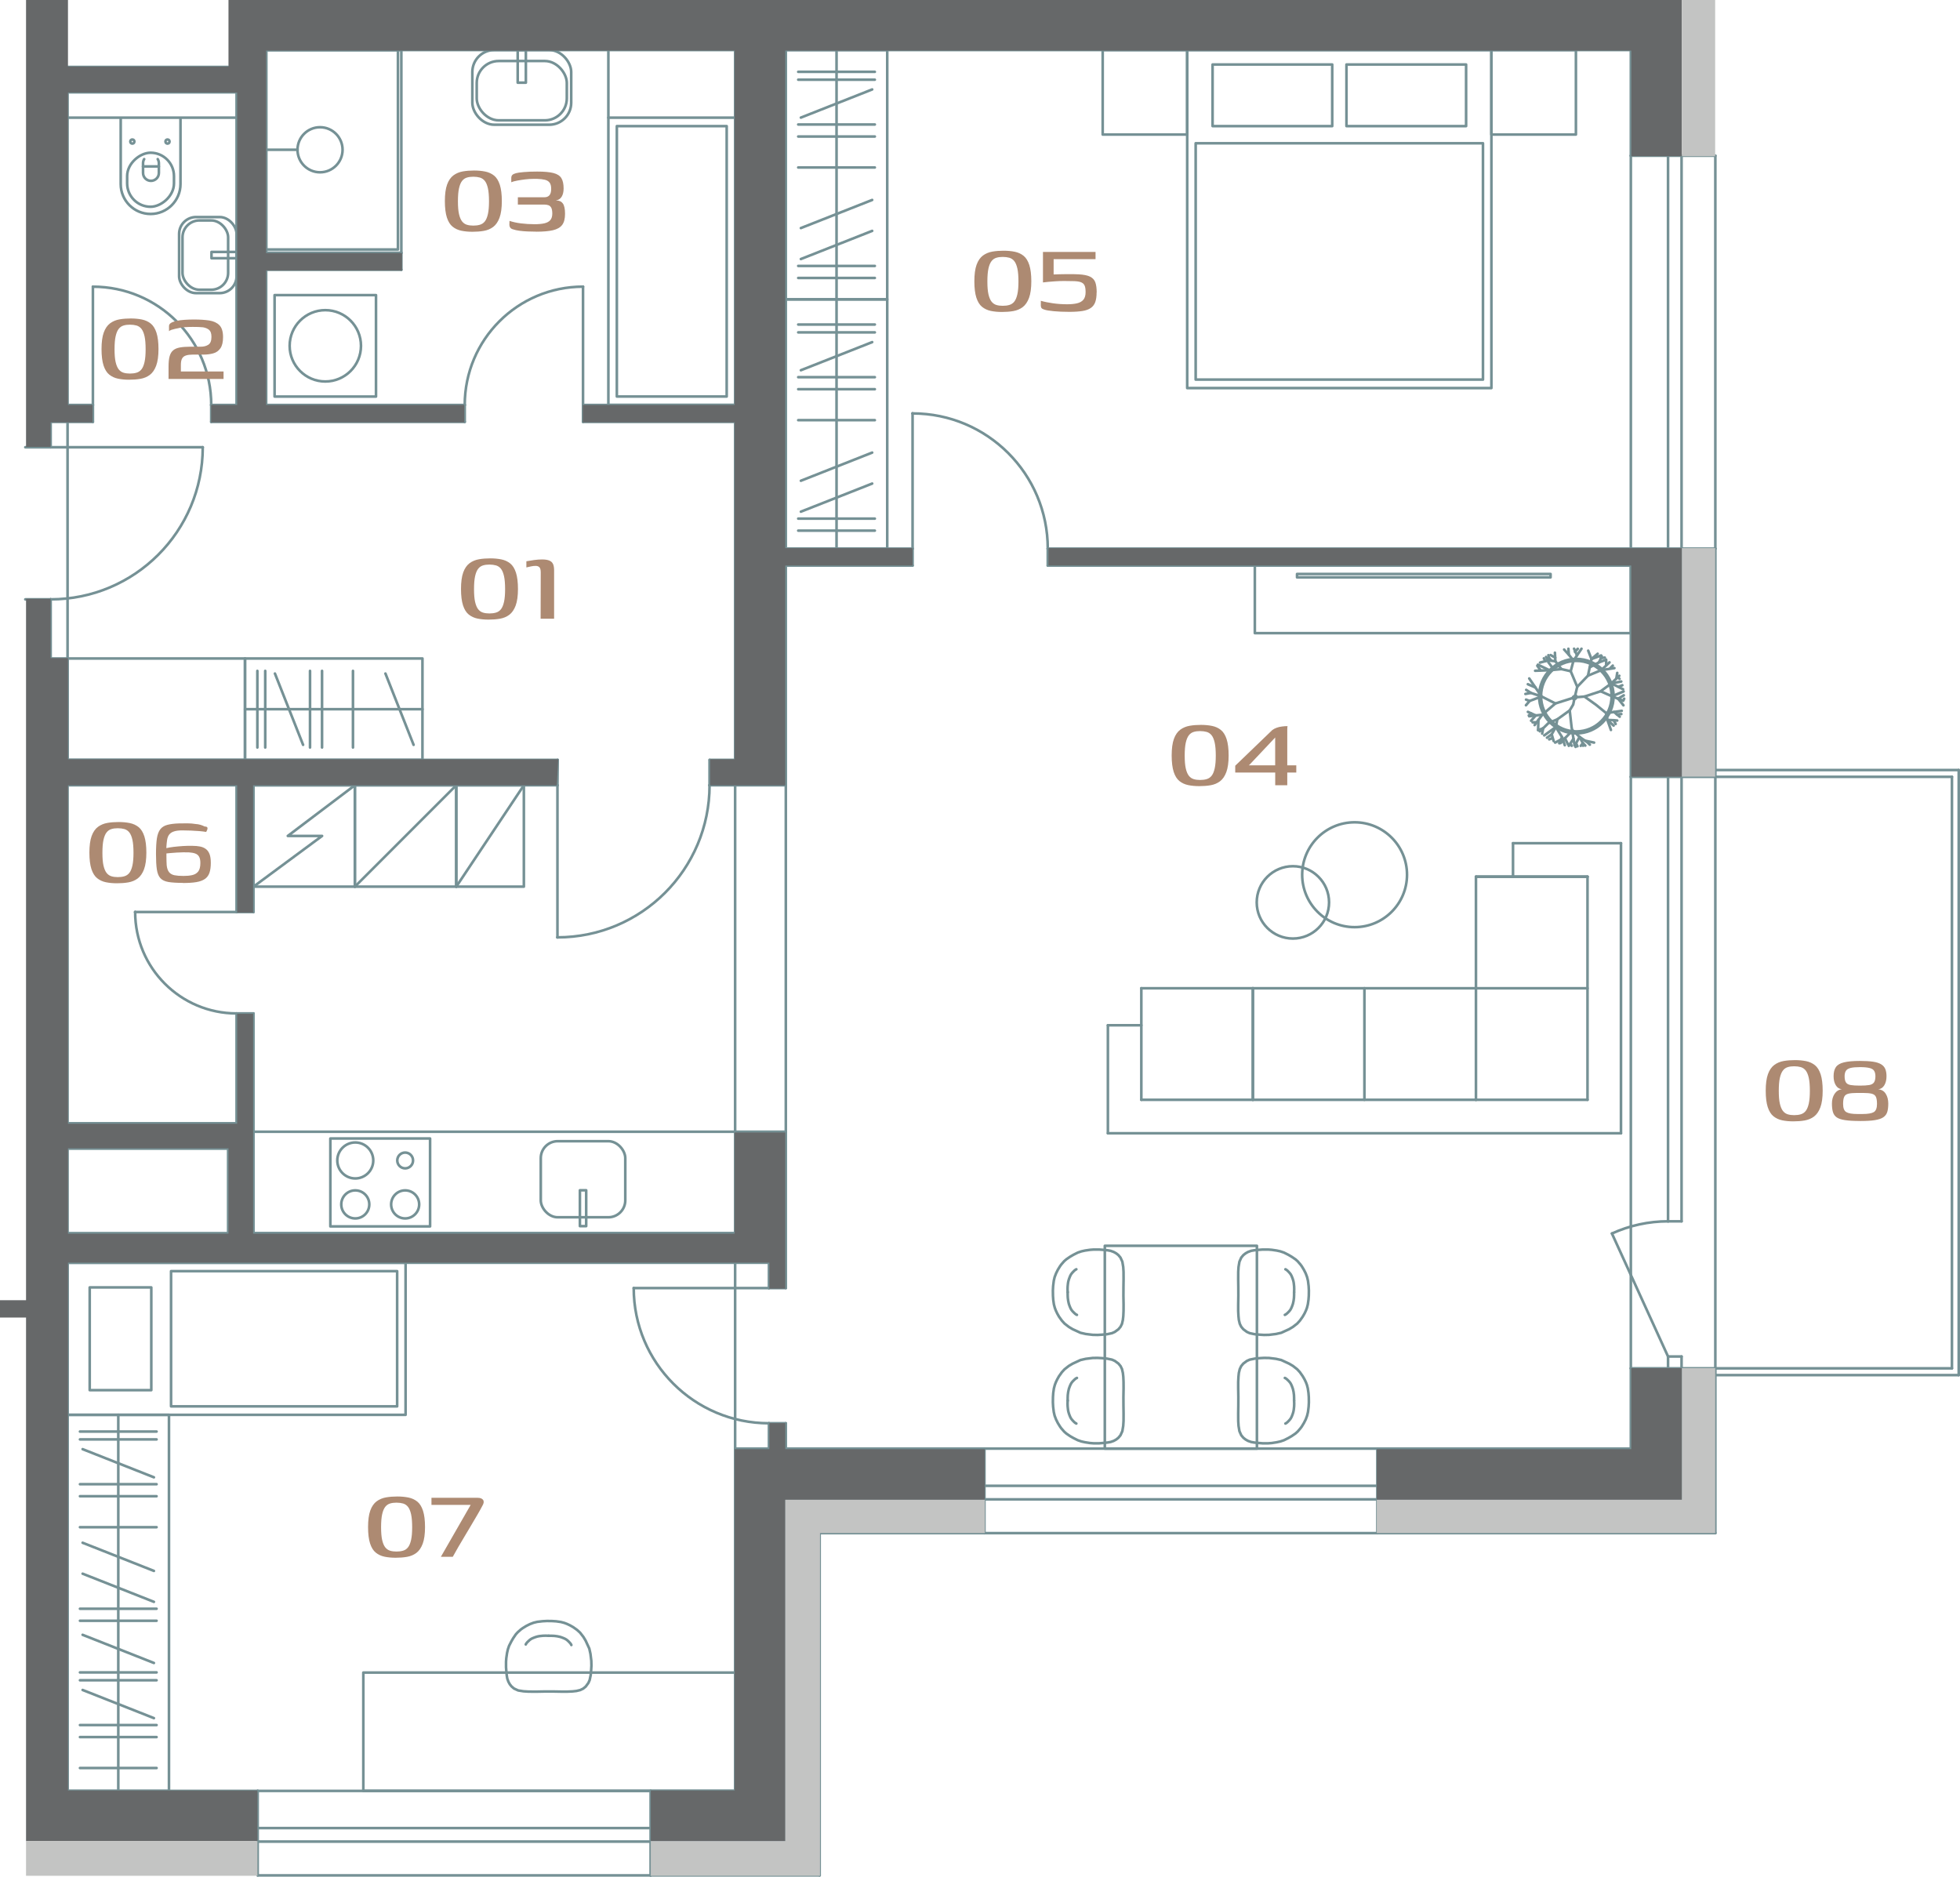 <?xml version="1.0" encoding="UTF-8"?>
<svg id="Layer_2" data-name="Layer 2" xmlns="http://www.w3.org/2000/svg" viewBox="0 0 508.87 487.21">
  <defs>
    <style>
      .cls-1 {
        fill: none;
        stroke: #759195;
        stroke-linecap: round;
        stroke-linejoin: round;
        stroke-width: .68px;
      }

      .cls-2 {
        fill: #c3c4c3;
      }

      .cls-2, .cls-3 {
        fill-rule: evenodd;
      }

      .cls-2, .cls-3, .cls-4 {
        stroke-width: 0px;
      }

      .cls-3 {
        fill: #666869;
      }

      .cls-4 {
        fill: #ad8a72;
      }
    </style>
  </defs>
  <g id="Layer_1-2" data-name="Layer 1">
    <g>
      <g>
        <path class="cls-4" d="M126.84,160.86c-1.05,0-2-.09-2.87-.27-.87-.18-1.62-.53-2.27-1.05-.65-.52-1.14-1.32-1.49-2.39-.34-1.07-.52-2.48-.52-4.24s.19-3.24.58-4.31c.39-1.07.94-1.86,1.65-2.39.71-.52,1.53-.86,2.45-1.02.92-.16,1.9-.23,2.92-.23s2.01.09,2.89.27c.88.18,1.64.53,2.29,1.05.65.52,1.14,1.32,1.49,2.39.34,1.07.52,2.48.52,4.24s-.2,3.24-.6,4.31c-.4,1.07-.95,1.86-1.65,2.39-.7.52-1.51.86-2.44,1.02-.92.16-1.91.23-2.95.23ZM127.07,159.26c.62,0,1.19-.07,1.7-.22s.94-.43,1.29-.87.61-1.07.8-1.92c.19-.85.28-1.95.28-3.3s-.09-2.53-.28-3.37c-.19-.85-.46-1.49-.8-1.92-.34-.43-.77-.72-1.27-.87-.5-.14-1.07-.22-1.72-.22s-1.18.07-1.67.22-.91.43-1.25.87c-.34.43-.61,1.07-.8,1.92-.19.85-.28,1.97-.28,3.37s.09,2.49.28,3.32c.19.83.46,1.47.8,1.9s.76.72,1.25.87,1.05.22,1.67.22Z"/>
        <path class="cls-4" d="M140.36,160.63l.03-12.02c0-.67-.12-1.12-.35-1.35-.23-.23-.56-.35-.98-.35-.38,0-.77.04-1.18.13-.41.09-.82.18-1.22.27v-1.6c.62-.11,1.3-.22,2.02-.32.72-.1,1.41-.15,2.05-.15.78,0,1.4.09,1.87.28.47.19.79.49.98.9.19.41.28.95.28,1.62v12.58h-3.5Z"/>
      </g>
      <g>
        <path class="cls-4" d="M122.65,60.17c-1.05,0-2-.09-2.87-.27-.87-.18-1.62-.53-2.27-1.05-.65-.52-1.14-1.32-1.49-2.39-.34-1.07-.52-2.48-.52-4.24s.19-3.24.58-4.31c.39-1.07.94-1.86,1.65-2.39.71-.52,1.53-.86,2.45-1.02.92-.16,1.9-.23,2.92-.23s2.01.09,2.89.27c.88.18,1.64.53,2.29,1.05.65.52,1.14,1.32,1.49,2.39.34,1.07.52,2.48.52,4.24s-.2,3.24-.6,4.31c-.4,1.07-.95,1.86-1.65,2.39-.7.52-1.51.86-2.44,1.02-.92.16-1.91.23-2.95.23ZM122.89,58.57c.62,0,1.19-.07,1.7-.22s.94-.43,1.29-.87.61-1.07.8-1.92c.19-.85.28-1.95.28-3.3s-.09-2.53-.28-3.37c-.19-.85-.46-1.49-.8-1.92-.34-.43-.77-.72-1.27-.87-.5-.14-1.07-.22-1.72-.22s-1.18.07-1.67.22-.91.43-1.25.87c-.34.43-.61,1.07-.8,1.92-.19.85-.28,1.97-.28,3.37s.09,2.49.28,3.32c.19.83.46,1.47.8,1.9s.76.72,1.25.87,1.05.22,1.67.22Z"/>
        <path class="cls-4" d="M139.24,60.14c-.73,0-1.48-.02-2.24-.05s-1.46-.09-2.12-.18-1.22-.21-1.69-.37c-.33-.09-.57-.24-.72-.45-.14-.21-.22-.47-.22-.78l.03-.97c.85.29,1.83.51,2.95.65,1.12.14,2.31.22,3.55.22,1.02,0,1.87-.08,2.55-.23.68-.16,1.19-.43,1.54-.83.34-.4.52-.97.52-1.7,0-.69-.1-1.2-.28-1.54-.19-.33-.45-.55-.77-.65-.32-.1-.67-.15-1.05-.15h-6.84v-1.9h6.91c.56,0,.98-.17,1.29-.52.3-.34.45-.9.45-1.65s-.14-1.28-.42-1.64c-.28-.36-.68-.6-1.22-.73s-1.19-.21-1.97-.23h-1.07c-.62,0-1.31.04-2.05.13-.75.09-1.44.2-2.09.32-.65.12-1.16.26-1.54.42v-1.07c0-.36.09-.63.28-.82s.5-.34.92-.45c.36-.11,1.05-.21,2.09-.3,1.04-.09,2.19-.13,3.46-.13,1.8,0,3.2.13,4.19.38s1.68.7,2.07,1.33c.39.63.58,1.53.58,2.69,0,.87-.17,1.57-.5,2.12-.33.55-.81.86-1.44.95v.03c.78,0,1.36.26,1.74.78.38.52.57,1.42.57,2.69s-.25,2.23-.75,2.89c-.5.66-1.3,1.11-2.39,1.37-1.09.26-2.54.38-4.34.38Z"/>
      </g>
      <g>
        <path class="cls-4" d="M311.35,204.09c-1.05,0-2-.09-2.87-.27-.87-.18-1.62-.53-2.27-1.05-.65-.52-1.14-1.32-1.49-2.39-.34-1.07-.52-2.48-.52-4.24s.19-3.24.58-4.31c.39-1.07.94-1.86,1.65-2.39.71-.52,1.53-.86,2.45-1.02.92-.16,1.9-.23,2.92-.23s2.01.09,2.89.27c.88.18,1.64.53,2.29,1.05s1.14,1.32,1.49,2.39c.34,1.07.52,2.48.52,4.24s-.2,3.24-.6,4.31c-.4,1.07-.95,1.86-1.65,2.39-.7.52-1.51.86-2.44,1.02-.92.16-1.91.23-2.95.23ZM311.58,202.49c.62,0,1.19-.07,1.7-.22s.94-.43,1.29-.87.61-1.07.8-1.92c.19-.85.28-1.95.28-3.3s-.09-2.53-.28-3.37c-.19-.85-.46-1.49-.8-1.92-.34-.43-.77-.72-1.27-.87-.5-.14-1.07-.22-1.72-.22s-1.18.07-1.67.22c-.49.15-.91.43-1.25.87-.34.43-.61,1.07-.8,1.92-.19.85-.28,1.97-.28,3.37s.09,2.49.28,3.32c.19.83.46,1.47.8,1.9s.76.72,1.25.87,1.05.22,1.67.22Z"/>
        <path class="cls-4" d="M331.08,203.86v-3.3h-10.38v-1.77l9.61-9.25c.31-.24.68-.44,1.12-.6.43-.16.9-.27,1.4-.33.5-.07.99-.1,1.45-.1-.02.02-.04.14-.05.35-.01.21-.02.42-.02.62v9.21h2.34v1.87h-2.34v3.3h-3.14ZM324.23,198.69h6.84v-7.24l-.1.13-6.58,6.98-.17.13Z"/>
      </g>
      <g>
        <path class="cls-4" d="M30.36,229.31c-1.05,0-2-.09-2.87-.27-.87-.18-1.62-.53-2.27-1.05-.65-.52-1.14-1.32-1.49-2.39-.34-1.07-.52-2.48-.52-4.24s.19-3.24.58-4.31c.39-1.07.94-1.86,1.65-2.39.71-.52,1.53-.86,2.45-1.02.92-.16,1.9-.23,2.92-.23s2.01.09,2.89.27c.88.18,1.64.53,2.29,1.05.65.52,1.14,1.32,1.49,2.39.34,1.07.52,2.48.52,4.24s-.2,3.24-.6,4.31c-.4,1.07-.95,1.86-1.65,2.39-.7.52-1.51.86-2.44,1.02-.92.16-1.91.23-2.95.23ZM30.59,227.71c.62,0,1.19-.07,1.7-.22s.94-.43,1.29-.87.61-1.07.8-1.92c.19-.85.28-1.95.28-3.3s-.09-2.53-.28-3.37c-.19-.85-.46-1.49-.8-1.92-.34-.43-.77-.72-1.27-.87-.5-.14-1.07-.22-1.72-.22s-1.18.07-1.67.22-.91.43-1.25.87c-.34.43-.61,1.07-.8,1.92-.19.85-.28,1.97-.28,3.37s.09,2.49.28,3.32c.19.83.46,1.47.8,1.9s.76.72,1.25.87,1.05.22,1.67.22Z"/>
        <path class="cls-4" d="M47.48,229.21c-1.56,0-2.8-.08-3.74-.23-.93-.16-1.64-.49-2.1-1-.47-.51-.77-1.27-.92-2.27-.15-1-.22-2.34-.22-4s.08-3.02.23-4.04c.16-1.02.45-1.81.88-2.37.43-.56,1.04-.94,1.82-1.15.78-.21,1.78-.34,3-.38.71-.02,1.46-.03,2.25-.02.79.01,1.43.06,1.92.15.62.04,1.12.13,1.5.25.38.12.72.26,1.03.42.25,0,.43.04.57.12.13.08.19.22.18.42-.01.2-.13.49-.35.87-.51-.09-1.11-.16-1.8-.22-.69-.06-1.41-.1-2.15-.13-.75-.03-1.5-.05-2.25-.05-.85,0-1.55.08-2.1.25-.56.17-.98.44-1.29.82-.3.38-.5.9-.58,1.57-.02.16-.05.38-.08.67-.03.29-.06.56-.07.8-.01.25-.02.41-.02.5.51-.13,1.15-.24,1.9-.33.76-.09,1.56-.16,2.42-.22.86-.05,1.67-.07,2.45-.05.71,0,1.36.06,1.94.17.58.11,1.08.32,1.5.62.42.3.75.73.98,1.3s.35,1.34.35,2.32c0,1.05-.12,1.91-.35,2.59s-.63,1.21-1.18,1.6c-.56.39-1.3.66-2.24.82-.93.16-2.1.23-3.5.23ZM47.51,227.41c.93,0,1.73-.07,2.39-.22s1.17-.45,1.55-.92c.38-.47.57-1.21.57-2.24,0-.69-.11-1.23-.33-1.62-.22-.39-.55-.66-.99-.82-.43-.16-.97-.26-1.62-.3-.42-.02-.92-.03-1.5-.02-.58.01-1.15.03-1.72.07-.57.03-1.09.07-1.57.12-.48.04-.84.08-1.08.1v.82c0,.39,0,.8.02,1.22.01.42.03.78.05,1.07.09.78.3,1.37.63,1.77s.79.66,1.38.78c.59.12,1.33.18,2.22.18Z"/>
      </g>
      <g>
        <path class="cls-4" d="M102.71,404.41c-1.05,0-2-.09-2.87-.27-.87-.18-1.62-.53-2.27-1.05-.65-.52-1.14-1.32-1.49-2.39-.34-1.07-.52-2.48-.52-4.24s.19-3.24.58-4.31c.39-1.07.94-1.86,1.65-2.39.71-.52,1.53-.86,2.45-1.02.92-.16,1.9-.23,2.92-.23s2.01.09,2.89.27c.88.18,1.64.53,2.29,1.05s1.14,1.32,1.49,2.39c.34,1.07.52,2.48.52,4.24s-.2,3.24-.6,4.31c-.4,1.07-.95,1.86-1.65,2.39-.7.52-1.51.86-2.44,1.02-.92.16-1.91.23-2.95.23ZM102.94,402.8c.62,0,1.19-.07,1.7-.22.51-.14.94-.43,1.29-.87.34-.43.61-1.07.8-1.92.19-.85.28-1.95.28-3.3s-.09-2.53-.28-3.37c-.19-.85-.46-1.49-.8-1.92-.34-.43-.77-.72-1.27-.87-.5-.14-1.07-.22-1.72-.22s-1.18.07-1.67.22c-.49.15-.91.43-1.25.87-.34.43-.61,1.07-.8,1.92-.19.85-.28,1.97-.28,3.37s.09,2.49.28,3.32c.19.83.46,1.47.8,1.9.34.43.76.72,1.25.87.49.15,1.05.22,1.67.22Z"/>
        <path class="cls-4" d="M114.46,404.17l7.74-13.48h-10.18v-1.84h11.98c.71,0,1.19.19,1.44.57.24.38.18.88-.2,1.5-.36.69-.78,1.46-1.29,2.32-.5.86-1.03,1.76-1.59,2.7-.56.95-1.13,1.91-1.72,2.89-.59.98-1.15,1.92-1.67,2.82s-1,1.74-1.42,2.52h-3.1Z"/>
      </g>
      <g>
        <path class="cls-4" d="M465.58,291.12c-1.05,0-2-.09-2.87-.27-.87-.18-1.62-.53-2.27-1.05-.65-.52-1.14-1.32-1.49-2.39-.34-1.07-.52-2.48-.52-4.24s.19-3.24.58-4.31c.39-1.07.94-1.86,1.65-2.39.71-.52,1.53-.86,2.45-1.02.92-.16,1.9-.23,2.92-.23s2.01.09,2.89.27c.88.18,1.64.53,2.29,1.05.65.52,1.14,1.32,1.49,2.39.34,1.07.52,2.48.52,4.24s-.2,3.24-.6,4.31c-.4,1.07-.95,1.86-1.65,2.39-.7.52-1.51.86-2.44,1.02-.92.16-1.91.23-2.95.23ZM465.82,289.51c.62,0,1.19-.07,1.7-.22s.94-.43,1.29-.87.61-1.07.8-1.92c.19-.85.28-1.95.28-3.3s-.09-2.53-.28-3.37c-.19-.85-.46-1.49-.8-1.92s-.77-.72-1.27-.87c-.5-.14-1.07-.22-1.72-.22s-1.18.07-1.67.22c-.49.15-.91.43-1.25.87s-.61,1.07-.8,1.92c-.19.85-.28,1.97-.28,3.37s.09,2.49.28,3.32c.19.83.46,1.47.8,1.9s.76.72,1.25.87,1.05.22,1.67.22Z"/>
        <path class="cls-4" d="M482.9,291.02c-1.6,0-2.89-.07-3.87-.22-.98-.14-1.71-.39-2.19-.73-.48-.34-.8-.81-.97-1.4-.17-.59-.25-1.32-.25-2.19,0-.98.23-1.81.68-2.5.46-.69,1.08-1.09,1.89-1.2-.67-.07-1.19-.41-1.57-1.04-.38-.62-.57-1.4-.57-2.34,0-1,.2-1.79.6-2.37.4-.58,1.1-.99,2.1-1.23s2.38-.37,4.14-.37c1.38,0,2.51.07,3.4.2.89.13,1.59.36,2.1.67.51.31.87.72,1.08,1.22.21.5.32,1.13.32,1.89,0,.93-.19,1.71-.57,2.34-.38.62-.9.97-1.57,1.04.87.09,1.52.48,1.95,1.18.43.7.65,1.54.65,2.52,0,.85-.08,1.56-.25,2.14-.17.58-.5,1.05-1,1.4-.5.36-1.24.61-2.22.77-.98.16-2.28.23-3.91.23ZM482.17,289.21h1.44c1.38,0,2.34-.17,2.89-.5.54-.33.82-1.04.82-2.1,0-.82-.09-1.44-.28-1.85-.19-.41-.55-.68-1.08-.82-.53-.13-1.31-.2-2.34-.2h-1.44c-1,0-1.77.07-2.3.2s-.9.41-1.08.82c-.19.41-.28,1.03-.28,1.85,0,1.07.27,1.77.82,2.1.54.33,1.5.5,2.85.5ZM482.9,281.84c1.02,0,1.82-.05,2.4-.15.58-.1.99-.33,1.24-.68.24-.36.37-.89.37-1.6,0-.58-.11-1.05-.33-1.4-.22-.36-.63-.61-1.22-.75-.59-.14-1.41-.22-2.45-.22s-1.89.07-2.47.22c-.58.15-.98.4-1.2.75-.22.36-.33.82-.33,1.4,0,.71.12,1.25.35,1.6.23.36.64.58,1.22.68.58.1,1.39.15,2.44.15Z"/>
      </g>
      <g>
        <path class="cls-4" d="M260.12,80.99c-1.05,0-2-.09-2.87-.27-.87-.18-1.62-.53-2.27-1.05-.65-.52-1.14-1.32-1.49-2.39-.34-1.07-.52-2.48-.52-4.24s.19-3.24.58-4.31c.39-1.07.94-1.86,1.65-2.39.71-.52,1.53-.86,2.45-1.02.92-.16,1.9-.23,2.92-.23s2.01.09,2.89.27c.88.18,1.64.53,2.29,1.05.65.52,1.14,1.32,1.49,2.39.34,1.07.52,2.48.52,4.24s-.2,3.24-.6,4.31c-.4,1.07-.95,1.86-1.65,2.39-.7.52-1.51.86-2.44,1.02-.92.16-1.91.23-2.95.23ZM260.35,79.39c.62,0,1.19-.07,1.7-.22s.94-.43,1.29-.87.61-1.07.8-1.92c.19-.85.28-1.95.28-3.3s-.09-2.53-.28-3.37c-.19-.85-.46-1.49-.8-1.92-.34-.43-.77-.72-1.27-.87-.5-.14-1.07-.22-1.72-.22s-1.18.07-1.67.22-.91.43-1.25.87c-.34.43-.61,1.07-.8,1.92-.19.85-.28,1.97-.28,3.37s.09,2.49.28,3.32c.19.83.46,1.47.8,1.9s.76.72,1.25.87,1.05.22,1.67.22Z"/>
        <path class="cls-4" d="M284.71,75.92c0,1.02-.12,1.86-.35,2.5-.23.65-.62,1.16-1.17,1.54-.55.38-1.27.64-2.17.78-.9.14-2.03.22-3.39.22-1.56,0-2.91-.06-4.05-.17-1.15-.11-1.94-.24-2.39-.4-.29-.09-.51-.18-.65-.28-.14-.1-.24-.26-.28-.47-.04-.21-.06-.52-.03-.92v-.63c.93.27,1.99.48,3.17.65,1.18.17,2.41.25,3.7.25.98,0,1.82-.08,2.54-.25.71-.17,1.26-.48,1.64-.93.38-.46.57-1.12.57-1.99,0-.76-.09-1.34-.28-1.74s-.53-.68-1.03-.85c-.5-.17-1.22-.25-2.15-.25-.67-.02-1.37-.03-2.1-.03s-1.46.02-2.19.07c-.72.04-1.37.09-1.95.15-.58.06-1.04.11-1.37.15v-7.91h13.65v1.87h-10.88v3.97c.45-.02.96-.04,1.54-.05.58-.01,1.17-.02,1.77-.03.6-.01,1.18-.01,1.75,0,.57.01,1.05.03,1.45.05,1.29.07,2.28.27,2.95.6s1.13.83,1.37,1.49c.23.66.35,1.53.35,2.62Z"/>
      </g>
      <g>
        <g id="LINE">
          <line class="cls-1" x1="17.54" y1="17.38" x2="59.23" y2="17.38"/>
        </g>
        <g id="LINE-2" data-name="LINE">
          <line class="cls-1" x1="436.58" y1="355.24" x2="436.58" y2="389.25"/>
        </g>
        <g id="LINE-3" data-name="LINE">
          <line class="cls-1" x1="436.58" y1="142.43" x2="436.58" y2="201.67"/>
        </g>
        <g id="LINE-4" data-name="LINE">
          <line class="cls-1" x1="445.35" y1="142.43" x2="445.35" y2="201.67"/>
        </g>
        <g id="LINE-5" data-name="LINE">
          <line class="cls-1" x1="445.35" y1="355.24" x2="445.35" y2="398.02"/>
        </g>
        <g id="LINE-6" data-name="LINE">
          <line class="cls-1" x1="17.54" y1="23.96" x2="61.42" y2="23.96"/>
        </g>
        <g id="LINE-7" data-name="LINE">
          <line class="cls-1" x1="423.41" y1="12.99" x2="204.02" y2="12.99"/>
        </g>
        <g id="LINE-8" data-name="LINE">
          <line class="cls-1" x1="204.02" y1="146.82" x2="204.02" y2="203.86"/>
        </g>
        <g id="LINE-9" data-name="LINE">
          <line class="cls-1" x1="204.02" y1="293.81" x2="204.02" y2="334.4"/>
        </g>
        <g id="LINE-10" data-name="LINE">
          <line class="cls-1" x1="190.86" y1="12.99" x2="190.86" y2="105.14"/>
        </g>
        <g id="LINE-11" data-name="LINE">
          <line class="cls-1" x1="61.42" y1="203.86" x2="61.42" y2="236.77"/>
        </g>
        <g id="LINE-12" data-name="LINE">
          <line class="cls-1" x1="17.54" y1="105.14" x2="24.12" y2="105.14"/>
        </g>
        <g id="LINE-13" data-name="LINE">
          <line class="cls-1" x1="184.28" y1="197.28" x2="190.86" y2="197.28"/>
        </g>
        <g id="LINE-14" data-name="LINE">
          <line class="cls-1" x1="69.1" y1="70.03" x2="104.2" y2="70.03"/>
        </g>
        <g id="LINE-15" data-name="LINE">
          <line class="cls-1" x1="184.22" y1="197.28" x2="184.22" y2="203.86"/>
        </g>
        <g id="LINE-16" data-name="LINE">
          <line class="cls-1" x1="120.66" y1="105.14" x2="120.66" y2="109.52"/>
        </g>
        <g id="LINE-17" data-name="LINE">
          <line class="cls-1" x1="436.58" y1="389.25" x2="357.6" y2="389.25"/>
        </g>
        <g id="LINE-18" data-name="LINE">
          <line class="cls-1" x1="445.35" y1="398.02" x2="357.6" y2="398.02"/>
        </g>
        <g id="LINE-19" data-name="LINE">
          <line class="cls-1" x1="255.58" y1="389.25" x2="204.02" y2="389.25"/>
        </g>
        <g id="LINE-20" data-name="LINE">
          <line class="cls-1" x1="255.58" y1="376.08" x2="204.02" y2="376.08"/>
        </g>
        <g id="LINE-21" data-name="LINE">
          <line class="cls-1" x1="255.58" y1="398.02" x2="212.8" y2="398.02"/>
        </g>
        <g id="LINE-22" data-name="LINE">
          <line class="cls-1" x1="423.41" y1="376.08" x2="357.6" y2="376.08"/>
        </g>
        <g id="LINE-23" data-name="LINE">
          <line class="cls-1" x1="190.86" y1="464.94" x2="168.92" y2="464.94"/>
        </g>
        <g id="LINE-24" data-name="LINE">
          <line class="cls-1" x1="204.02" y1="478.1" x2="168.92" y2="478.1"/>
        </g>
        <g id="LINE-25" data-name="LINE">
          <line class="cls-1" x1="190.86" y1="320.14" x2="65.81" y2="320.14"/>
        </g>
        <g id="LINE-26" data-name="LINE">
          <line class="cls-1" x1="199.64" y1="327.82" x2="17.54" y2="327.82"/>
        </g>
        <g id="LINE-27" data-name="LINE">
          <line class="cls-1" x1="59.23" y1="320.14" x2="59.23" y2="298.2"/>
        </g>
        <g id="LINE-28" data-name="LINE">
          <line class="cls-1" x1="423.41" y1="146.82" x2="423.41" y2="201.67"/>
        </g>
        <g id="LINE-29" data-name="LINE">
          <line class="cls-1" x1="17.54" y1="320.14" x2="59.23" y2="320.14"/>
        </g>
        <g id="LINE-30" data-name="LINE">
          <line class="cls-1" x1="190.86" y1="12.99" x2="69.1" y2="12.99"/>
        </g>
        <g id="LINE-31" data-name="LINE">
          <line class="cls-1" x1="204.02" y1="12.99" x2="204.02" y2="142.43"/>
        </g>
        <g id="LINE-32" data-name="LINE">
          <line class="cls-1" x1="423.41" y1="12.99" x2="423.41" y2="40.42"/>
        </g>
        <g id="LINE-33" data-name="LINE">
          <line class="cls-1" x1="423.41" y1="355.24" x2="423.41" y2="376.08"/>
        </g>
        <g id="LINE-34" data-name="LINE">
          <line class="cls-1" x1="199.64" y1="327.82" x2="199.64" y2="334.4"/>
        </g>
        <g id="LINE-35" data-name="LINE">
          <line class="cls-1" x1="199.64" y1="369.5" x2="199.64" y2="376.08"/>
        </g>
        <g id="LINE-36" data-name="LINE">
          <line class="cls-1" x1="190.86" y1="293.81" x2="190.86" y2="320.14"/>
        </g>
        <g id="LINE-37" data-name="LINE">
          <line class="cls-1" x1="204.02" y1="369.5" x2="204.02" y2="376.08"/>
        </g>
        <g id="LINE-38" data-name="LINE">
          <line class="cls-1" x1="190.86" y1="109.52" x2="190.86" y2="197.28"/>
        </g>
        <g id="LINE-39" data-name="LINE">
          <line class="cls-1" x1="17.54" y1="170.95" x2="17.54" y2="197.28"/>
        </g>
        <g id="LINE-40" data-name="LINE">
          <line class="cls-1" x1="17.54" y1="203.86" x2="17.54" y2="291.62"/>
        </g>
        <g id="LINE-41" data-name="LINE">
          <line class="cls-1" x1="65.81" y1="203.86" x2="65.81" y2="236.77"/>
        </g>
        <g id="LINE-42" data-name="LINE">
          <line class="cls-1" x1="65.81" y1="263.1" x2="65.81" y2="320.14"/>
        </g>
        <g id="LINE-43" data-name="LINE">
          <line class="cls-1" x1="204.02" y1="142.43" x2="236.93" y2="142.43"/>
        </g>
        <g id="LINE-44" data-name="LINE">
          <line class="cls-1" x1="61.42" y1="263.1" x2="61.42" y2="291.62"/>
        </g>
        <g id="LINE-45" data-name="LINE">
          <line class="cls-1" x1="272.03" y1="142.43" x2="423.41" y2="142.43"/>
        </g>
        <g id="LINE-46" data-name="LINE">
          <line class="cls-1" x1="204.02" y1="146.82" x2="236.93" y2="146.82"/>
        </g>
        <g id="LINE-47" data-name="LINE">
          <line class="cls-1" x1="272.03" y1="146.82" x2="423.41" y2="146.82"/>
        </g>
        <g id="LINE-48" data-name="LINE">
          <line class="cls-1" x1="236.93" y1="142.43" x2="236.93" y2="146.82"/>
        </g>
        <g id="LINE-49" data-name="LINE">
          <line class="cls-1" x1="61.42" y1="23.96" x2="61.42" y2="105.14"/>
        </g>
        <g id="LINE-50" data-name="LINE">
          <line class="cls-1" x1="69.1" y1="12.99" x2="69.1" y2="65.65"/>
        </g>
        <g id="LINE-51" data-name="LINE">
          <line class="cls-1" x1="272.03" y1="142.43" x2="272.03" y2="146.82"/>
        </g>
        <g id="LINE-52" data-name="LINE">
          <line class="cls-1" x1="69.1" y1="70.03" x2="69.1" y2="105.14"/>
        </g>
        <g id="LINE-53" data-name="LINE">
          <line class="cls-1" x1="17.54" y1="203.86" x2="61.42" y2="203.86"/>
        </g>
        <g id="LINE-54" data-name="LINE">
          <line class="cls-1" x1="104.2" y1="65.65" x2="104.2" y2="70.03"/>
        </g>
        <g id="LINE-55" data-name="LINE">
          <line class="cls-1" x1="65.81" y1="203.86" x2="144.73" y2="203.86"/>
        </g>
        <g id="LINE-56" data-name="LINE">
          <line class="cls-1" x1="17.54" y1="197.28" x2="144.79" y2="197.28"/>
        </g>
        <g id="LINE-57" data-name="LINE">
          <line class="cls-1" x1="13.15" y1="109.52" x2="24.12" y2="109.52"/>
        </g>
        <g id="LINE-58" data-name="LINE">
          <line class="cls-1" x1="151.37" y1="109.52" x2="190.86" y2="109.52"/>
        </g>
        <g id="LINE-59" data-name="LINE">
          <line class="cls-1" x1="69.1" y1="105.14" x2="120.66" y2="105.14"/>
        </g>
        <g id="LINE-60" data-name="LINE">
          <line class="cls-1" x1="54.84" y1="109.52" x2="120.66" y2="109.52"/>
        </g>
        <g id="LINE-61" data-name="LINE">
          <line class="cls-1" x1="54.84" y1="105.14" x2="61.42" y2="105.14"/>
        </g>
        <g id="LINE-62" data-name="LINE">
          <line class="cls-1" x1="151.37" y1="105.14" x2="190.86" y2="105.14"/>
        </g>
        <g id="LINE-63" data-name="LINE">
          <line class="cls-1" x1="69.1" y1="65.65" x2="104.2" y2="65.65"/>
        </g>
        <g id="LINE-64" data-name="LINE">
          <line class="cls-1" x1="184.22" y1="203.86" x2="184.22" y2="203.86"/>
        </g>
        <g id="LINE-65" data-name="LINE">
          <line class="cls-1" x1="144.79" y1="197.28" x2="144.73" y2="203.86"/>
        </g>
        <g id="LINE-66" data-name="LINE">
          <line class="cls-1" x1="54.84" y1="105.14" x2="54.84" y2="109.52"/>
        </g>
        <g id="LINE-67" data-name="LINE">
          <line class="cls-1" x1="24.12" y1="105.14" x2="24.12" y2="109.52"/>
        </g>
        <g id="LINE-68" data-name="LINE">
          <line class="cls-1" x1="54.84" y1="105.14" x2="54.84" y2="105.14"/>
        </g>
        <g id="LINE-69" data-name="LINE">
          <line class="cls-1" x1="151.37" y1="105.14" x2="151.37" y2="105.14"/>
        </g>
        <g id="LINE-70" data-name="LINE">
          <line class="cls-1" x1="151.37" y1="105.14" x2="151.37" y2="109.52"/>
        </g>
        <g id="LINE-71" data-name="LINE">
          <line class="cls-1" x1="190.86" y1="293.81" x2="204.02" y2="293.81"/>
        </g>
        <g id="LINE-72" data-name="LINE">
          <line class="cls-1" x1="17.54" y1="105.14" x2="17.54" y2="23.96"/>
        </g>
        <g id="LINE-73" data-name="LINE">
          <line class="cls-1" x1="65.81" y1="236.77" x2="61.42" y2="236.77"/>
        </g>
        <g id="LINE-74" data-name="LINE">
          <line class="cls-1" x1="17.54" y1="298.2" x2="17.54" y2="320.14"/>
        </g>
        <g id="LINE-75" data-name="LINE">
          <line class="cls-1" x1="61.42" y1="263.1" x2="65.81" y2="263.1"/>
        </g>
        <g id="LINE-76" data-name="LINE">
          <line class="cls-1" x1="17.54" y1="291.62" x2="61.42" y2="291.62"/>
        </g>
        <g id="LINE-77" data-name="LINE">
          <line class="cls-1" x1="17.54" y1="298.2" x2="59.23" y2="298.2"/>
        </g>
        <g id="LINE-78" data-name="LINE">
          <line class="cls-1" x1="17.54" y1="170.95" x2="13.15" y2="170.95"/>
        </g>
        <g id="LINE-79" data-name="LINE">
          <line class="cls-1" x1="13.15" y1="170.95" x2="13.15" y2="155.6"/>
        </g>
        <g id="LINE-80" data-name="LINE">
          <line class="cls-1" x1="13.15" y1="116.11" x2="13.15" y2="109.52"/>
        </g>
        <g id="LINE-81" data-name="LINE">
          <line class="cls-1" x1="17.54" y1="327.82" x2="17.54" y2="464.94"/>
        </g>
        <g id="LINE-82" data-name="LINE">
          <line class="cls-1" x1="199.64" y1="376.08" x2="190.86" y2="376.08"/>
        </g>
        <g id="LINE-83" data-name="LINE">
          <line class="cls-1" x1="199.64" y1="334.4" x2="204.02" y2="334.4"/>
        </g>
        <g id="LINE-84" data-name="LINE">
          <line class="cls-1" x1="204.02" y1="389.25" x2="204.02" y2="478.1"/>
        </g>
        <g id="LINE-85" data-name="LINE">
          <line class="cls-1" x1="190.86" y1="376.08" x2="190.86" y2="464.94"/>
        </g>
        <g id="LINE-86" data-name="LINE">
          <line class="cls-1" x1="13.15" y1="155.6" x2="6.57" y2="155.6"/>
        </g>
        <g id="LINE-87" data-name="LINE">
          <line class="cls-1" x1="199.64" y1="369.5" x2="204.02" y2="369.5"/>
        </g>
        <g id="LINE-88" data-name="LINE">
          <line class="cls-1" x1="13.15" y1="155.6" x2="13.15" y2="155.6"/>
        </g>
        <g id="LINE-89" data-name="LINE">
          <line class="cls-1" x1="13.15" y1="116.11" x2="6.57" y2="116.11"/>
        </g>
        <g id="LINE-90" data-name="LINE">
          <line class="cls-1" x1="212.8" y1="398.02" x2="212.8" y2="486.87"/>
        </g>
        <g id="LINE-91" data-name="LINE">
          <line class="cls-1" x1="423.41" y1="40.42" x2="445.35" y2="40.42"/>
        </g>
        <g id="LINE-92" data-name="LINE">
          <line class="cls-1" x1="423.41" y1="142.43" x2="445.35" y2="142.43"/>
        </g>
        <g id="LINE-93" data-name="LINE">
          <line class="cls-1" x1="423.41" y1="201.67" x2="445.35" y2="201.67"/>
        </g>
        <g id="LINE-94" data-name="LINE">
          <line class="cls-1" x1="423.41" y1="355.24" x2="445.35" y2="355.24"/>
        </g>
        <g id="LINE-95" data-name="LINE">
          <line class="cls-1" x1="357.6" y1="376.08" x2="357.6" y2="398.02"/>
        </g>
        <g id="LINE-96" data-name="LINE">
          <line class="cls-1" x1="255.58" y1="376.08" x2="255.58" y2="398.02"/>
        </g>
        <g id="LINE-97" data-name="LINE">
          <line class="cls-1" x1="66.9" y1="464.94" x2="66.9" y2="486.87"/>
        </g>
        <g id="LINE-98" data-name="LINE">
          <line class="cls-1" x1="168.92" y1="464.94" x2="168.92" y2="486.87"/>
        </g>
        <g id="LINE-99" data-name="LINE">
          <line class="cls-1" x1="66.9" y1="464.94" x2="17.54" y2="464.94"/>
        </g>
        <g id="LINE-100" data-name="LINE">
          <line class="cls-1" x1="168.92" y1="486.87" x2="212.8" y2="486.87"/>
        </g>
        <g id="LINE-101" data-name="LINE">
          <line class="cls-1" x1="184.22" y1="203.86" x2="204.02" y2="203.86"/>
        </g>
        <g id="LINE-102" data-name="LINE">
          <line class="cls-1" x1="236.93" y1="142.43" x2="236.93" y2="107.33"/>
        </g>
        <g id="LINE-103" data-name="LINE">
          <line class="cls-1" x1="236.93" y1="107.33" x2="236.93" y2="107.33"/>
        </g>
        <g id="ARC">
          <path class="cls-1" d="M272.03,142.43c0-19.39-15.72-35.1-35.1-35.1"/>
        </g>
        <g id="LINE-104" data-name="LINE">
          <line class="cls-1" x1="144.73" y1="203.86" x2="144.73" y2="243.35"/>
        </g>
        <g id="ARC-2" data-name="ARC">
          <path class="cls-1" d="M144.73,243.35c21.81,0,39.49-17.68,39.49-39.49h0"/>
        </g>
        <g id="LINE-105" data-name="LINE">
          <line class="cls-1" x1="144.73" y1="243.35" x2="144.73" y2="243.35"/>
        </g>
        <g id="ARC-3" data-name="ARC">
          <path class="cls-1" d="M54.84,105.14c0-16.96-13.75-30.71-30.71-30.71"/>
        </g>
        <g id="LINE-106" data-name="LINE">
          <line class="cls-1" x1="24.12" y1="105.14" x2="24.12" y2="74.42"/>
        </g>
        <g id="LINE-107" data-name="LINE">
          <line class="cls-1" x1="61.42" y1="30.54" x2="17.54" y2="30.54"/>
        </g>
        <g id="ARC-4" data-name="ARC">
          <path class="cls-1" d="M151.37,74.42c-16.96,0-30.71,13.75-30.71,30.71"/>
        </g>
        <g id="LINE-108" data-name="LINE">
          <line class="cls-1" x1="151.37" y1="105.14" x2="151.37" y2="74.42"/>
        </g>
        <g id="LINE-109" data-name="LINE">
          <line class="cls-1" x1="61.42" y1="236.77" x2="35.09" y2="236.77"/>
        </g>
        <g id="LINE-110" data-name="LINE">
          <line class="cls-1" x1="35.09" y1="236.77" x2="35.09" y2="236.77"/>
        </g>
        <g id="ARC-5" data-name="ARC">
          <path class="cls-1" d="M35.09,236.77c0,14.54,11.79,26.33,26.33,26.33"/>
        </g>
        <g id="ARC-6" data-name="ARC">
          <path class="cls-1" d="M13.15,155.6c21.81,0,39.49-17.68,39.49-39.49"/>
        </g>
        <g id="LINE-111" data-name="LINE">
          <line class="cls-1" x1="199.64" y1="334.4" x2="164.53" y2="334.4"/>
        </g>
        <g id="ARC-7" data-name="ARC">
          <path class="cls-1" d="M164.53,334.4c0,19.39,15.72,35.1,35.1,35.1"/>
        </g>
        <g id="LINE-112" data-name="LINE">
          <line class="cls-1" x1="52.64" y1="116.11" x2="13.15" y2="116.11"/>
        </g>
        <g id="LINE-113" data-name="LINE">
          <line class="cls-1" x1="445.35" y1="40.42" x2="445.35" y2="142.43"/>
        </g>
        <g id="LINE-114" data-name="LINE">
          <line class="cls-1" x1="436.58" y1="142.43" x2="436.58" y2="40.42"/>
        </g>
        <g id="LINE-115" data-name="LINE">
          <line class="cls-1" x1="433.07" y1="142.43" x2="433.07" y2="40.42"/>
        </g>
        <g id="LINE-116" data-name="LINE">
          <line class="cls-1" x1="423.41" y1="40.42" x2="423.41" y2="142.43"/>
        </g>
        <g id="LINE-117" data-name="LINE">
          <line class="cls-1" x1="445.35" y1="201.67" x2="445.35" y2="355.24"/>
        </g>
        <g id="LINE-118" data-name="LINE">
          <line class="cls-1" x1="436.58" y1="355.24" x2="436.58" y2="352.17"/>
        </g>
        <g id="LINE-119" data-name="LINE">
          <line class="cls-1" x1="433.07" y1="355.24" x2="433.07" y2="352.17"/>
        </g>
        <g id="LINE-120" data-name="LINE">
          <line class="cls-1" x1="445.35" y1="201.67" x2="506.78" y2="201.67"/>
        </g>
        <g id="LINE-121" data-name="LINE">
          <line class="cls-1" x1="445.35" y1="199.91" x2="508.54" y2="199.91"/>
        </g>
        <g id="LINE-122" data-name="LINE">
          <line class="cls-1" x1="506.78" y1="201.67" x2="506.78" y2="355.24"/>
        </g>
        <g id="LINE-123" data-name="LINE">
          <line class="cls-1" x1="508.54" y1="199.91" x2="508.54" y2="357"/>
        </g>
        <g id="LINE-124" data-name="LINE">
          <line class="cls-1" x1="445.35" y1="355.24" x2="506.78" y2="355.24"/>
        </g>
        <g id="LINE-125" data-name="LINE">
          <line class="cls-1" x1="445.35" y1="357" x2="508.54" y2="357"/>
        </g>
        <g id="LINE-126" data-name="LINE">
          <line class="cls-1" x1="357.6" y1="398.02" x2="255.58" y2="398.02"/>
        </g>
        <g id="LINE-127" data-name="LINE">
          <line class="cls-1" x1="255.58" y1="389.25" x2="357.6" y2="389.25"/>
        </g>
        <g id="LINE-128" data-name="LINE">
          <line class="cls-1" x1="255.58" y1="385.74" x2="357.6" y2="385.74"/>
        </g>
        <g id="LINE-129" data-name="LINE">
          <line class="cls-1" x1="357.6" y1="376.08" x2="255.58" y2="376.08"/>
        </g>
        <g id="LINE-130" data-name="LINE">
          <line class="cls-1" x1="168.92" y1="486.87" x2="66.9" y2="486.87"/>
        </g>
        <g id="LINE-131" data-name="LINE">
          <line class="cls-1" x1="66.9" y1="478.1" x2="168.92" y2="478.1"/>
        </g>
        <g id="LINE-132" data-name="LINE">
          <line class="cls-1" x1="66.9" y1="474.59" x2="168.92" y2="474.59"/>
        </g>
        <g id="LINE-133" data-name="LINE">
          <line class="cls-1" x1="168.92" y1="464.94" x2="66.9" y2="464.94"/>
        </g>
        <g id="LINE-134" data-name="LINE">
          <line class="cls-1" x1="436.58" y1="352.17" x2="433.07" y2="352.17"/>
        </g>
        <g id="LINE-135" data-name="LINE">
          <line class="cls-1" x1="436.58" y1="317.07" x2="433.07" y2="317.07"/>
        </g>
        <g id="LINE-136" data-name="LINE">
          <line class="cls-1" x1="433.07" y1="352.17" x2="418.5" y2="320.23"/>
        </g>
        <g id="ARC-8" data-name="ARC">
          <path class="cls-1" d="M433.07,317.07c-5.02,0-9.99,1.08-14.56,3.16"/>
        </g>
        <g id="LINE-137" data-name="LINE">
          <line class="cls-1" x1="433.07" y1="317.07" x2="433.07" y2="201.67"/>
        </g>
        <g id="LINE-138" data-name="LINE">
          <line class="cls-1" x1="436.58" y1="317.07" x2="436.58" y2="201.67"/>
        </g>
        <g id="LINE-139" data-name="LINE">
          <line class="cls-1" x1="204.02" y1="203.86" x2="204.02" y2="293.81"/>
        </g>
        <g id="LINE-140" data-name="LINE">
          <line class="cls-1" x1="17.54" y1="170.95" x2="17.54" y2="109.52"/>
        </g>
        <g id="LINE-141" data-name="LINE">
          <line class="cls-1" x1="190.86" y1="203.86" x2="190.86" y2="293.81"/>
        </g>
        <g id="LINE-142" data-name="LINE">
          <line class="cls-1" x1="190.86" y1="327.82" x2="190.86" y2="376.08"/>
        </g>
        <g id="LINE-143" data-name="LINE">
          <line class="cls-1" x1="423.41" y1="201.67" x2="423.41" y2="355.24"/>
        </g>
        <g id="LWPOLYLINE">
          <rect class="cls-1" x="157.95" y="30.54" width="32.91" height="74.59"/>
        </g>
        <g id="LWPOLYLINE-2" data-name="LWPOLYLINE">
          <rect class="cls-1" x="160.15" y="32.74" width="28.52" height="70.2"/>
        </g>
        <g id="LINE-144" data-name="LINE">
          <line class="cls-1" x1="157.95" y1="30.54" x2="157.95" y2="12.99"/>
        </g>
        <g id="LWPOLYLINE-3" data-name="LWPOLYLINE">
          <rect class="cls-1" x="69.1" y="12.99" width="35.1" height="52.65"/>
        </g>
        <g id="LWPOLYLINE-4" data-name="LWPOLYLINE">
          <rect class="cls-1" x="69.1" y="12.99" width="34.22" height="51.78"/>
        </g>
        <g id="LWPOLYLINE-5" data-name="LWPOLYLINE">
          <rect class="cls-1" x="71.29" y="76.62" width="26.33" height="26.33"/>
        </g>
        <g id="CIRCLE">
          <circle class="cls-1" cx="84.46" cy="89.78" r="9.26"/>
        </g>
        <g id="LWPOLYLINE-6" data-name="LWPOLYLINE">
          <rect class="cls-1" x="46.5" y="56.35" width="14.92" height="19.75" rx="4.39" ry="4.39"/>
        </g>
        <g id="LWPOLYLINE-7" data-name="LWPOLYLINE">
          <rect class="cls-1" x="47.38" y="57.23" width="11.85" height="17.99" rx="4.39" ry="4.39"/>
        </g>
        <g id="LWPOLYLINE-8" data-name="LWPOLYLINE">
          <rect class="cls-1" x="122.63" y="12.99" width="25.67" height="19.39" rx="5.7" ry="5.7"/>
        </g>
        <g id="LWPOLYLINE-9" data-name="LWPOLYLINE">
          <rect class="cls-1" x="123.77" y="15.84" width="23.39" height="15.4" rx="5.7" ry="5.7"/>
        </g>
        <g id="LWPOLYLINE-10" data-name="LWPOLYLINE">
          <rect class="cls-1" x="134.41" y="12.99" width="2.12" height="8.47"/>
        </g>
        <g id="LWPOLYLINE-11" data-name="LWPOLYLINE">
          <rect class="cls-1" x="54.91" y="65.41" width="6.51" height="1.63"/>
        </g>
        <g id="LINE-145" data-name="LINE">
          <line class="cls-1" x1="69.1" y1="38.88" x2="77.25" y2="38.88"/>
        </g>
        <g id="CIRCLE-2" data-name="CIRCLE">
          <circle class="cls-1" cx="83.09" cy="38.88" r="5.85"/>
        </g>
        <g id="LWPOLYLINE-12" data-name="LWPOLYLINE">
          <rect class="cls-1" x="204.02" y="12.99" width="26.33" height="64.72"/>
        </g>
        <g id="LWPOLYLINE-13" data-name="LWPOLYLINE">
          <rect class="cls-1" x="204.02" y="77.71" width="26.33" height="64.72"/>
        </g>
        <g id="LINE-146" data-name="LINE">
          <line class="cls-1" x1="217.19" y1="12.99" x2="217.19" y2="142.43"/>
        </g>
        <g id="LINE-147" data-name="LINE">
          <line class="cls-1" x1="227.13" y1="18.65" x2="207.24" y2="18.65"/>
        </g>
        <g id="LINE-148" data-name="LINE">
          <line class="cls-1" x1="227.13" y1="20.69" x2="207.24" y2="20.69"/>
        </g>
        <g id="LINE-149" data-name="LINE">
          <line class="cls-1" x1="227.13" y1="32.32" x2="207.24" y2="32.32"/>
        </g>
        <g id="LINE-150" data-name="LINE">
          <line class="cls-1" x1="227.13" y1="35.44" x2="207.24" y2="35.44"/>
        </g>
        <g id="LINE-151" data-name="LINE">
          <line class="cls-1" x1="227.13" y1="43.48" x2="207.24" y2="43.48"/>
        </g>
        <g id="LINE-152" data-name="LINE">
          <line class="cls-1" x1="226.44" y1="51.91" x2="207.93" y2="59.21"/>
        </g>
        <g id="LINE-153" data-name="LINE">
          <line class="cls-1" x1="226.44" y1="23.22" x2="207.93" y2="30.53"/>
        </g>
        <g id="LINE-154" data-name="LINE">
          <line class="cls-1" x1="227.13" y1="69.04" x2="207.24" y2="69.04"/>
        </g>
        <g id="LINE-155" data-name="LINE">
          <line class="cls-1" x1="227.13" y1="72.16" x2="207.24" y2="72.16"/>
        </g>
        <g id="LINE-156" data-name="LINE">
          <line class="cls-1" x1="226.44" y1="59.94" x2="207.93" y2="67.25"/>
        </g>
        <g id="LINE-157" data-name="LINE">
          <line class="cls-1" x1="227.13" y1="84.25" x2="207.24" y2="84.25"/>
        </g>
        <g id="LINE-158" data-name="LINE">
          <line class="cls-1" x1="227.13" y1="86.29" x2="207.24" y2="86.29"/>
        </g>
        <g id="LINE-159" data-name="LINE">
          <line class="cls-1" x1="227.13" y1="97.92" x2="207.24" y2="97.92"/>
        </g>
        <g id="LINE-160" data-name="LINE">
          <line class="cls-1" x1="227.13" y1="101.04" x2="207.24" y2="101.04"/>
        </g>
        <g id="LINE-161" data-name="LINE">
          <line class="cls-1" x1="227.13" y1="109.08" x2="207.24" y2="109.08"/>
        </g>
        <g id="LINE-162" data-name="LINE">
          <line class="cls-1" x1="226.44" y1="117.5" x2="207.93" y2="124.81"/>
        </g>
        <g id="LINE-163" data-name="LINE">
          <line class="cls-1" x1="226.44" y1="88.82" x2="207.93" y2="96.12"/>
        </g>
        <g id="LINE-164" data-name="LINE">
          <line class="cls-1" x1="227.13" y1="134.64" x2="207.24" y2="134.64"/>
        </g>
        <g id="LINE-165" data-name="LINE">
          <line class="cls-1" x1="227.13" y1="137.76" x2="207.24" y2="137.76"/>
        </g>
        <g id="LINE-166" data-name="LINE">
          <line class="cls-1" x1="226.44" y1="125.54" x2="207.93" y2="132.84"/>
        </g>
        <g id="LWPOLYLINE-14" data-name="LWPOLYLINE">
          <rect class="cls-1" x="308.23" y="12.99" width="78.98" height="87.76"/>
        </g>
        <g id="LWPOLYLINE-15" data-name="LWPOLYLINE">
          <rect class="cls-1" x="310.43" y="37.19" width="74.59" height="61.36"/>
        </g>
        <g id="LWPOLYLINE-16" data-name="LWPOLYLINE">
          <rect class="cls-1" x="314.82" y="16.75" width="31.06" height="15.99"/>
        </g>
        <g id="LWPOLYLINE-17" data-name="LWPOLYLINE">
          <rect class="cls-1" x="349.58" y="16.75" width="31.06" height="15.99"/>
        </g>
        <g id="LWPOLYLINE-18" data-name="LWPOLYLINE">
          <rect class="cls-1" x="286.29" y="12.99" width="21.94" height="21.94"/>
        </g>
        <g id="LWPOLYLINE-19" data-name="LWPOLYLINE">
          <rect class="cls-1" x="387.21" y="12.99" width="21.94" height="21.94"/>
        </g>
        <g id="LWPOLYLINE-20" data-name="LWPOLYLINE">
          <rect class="cls-1" x="65.81" y="293.81" width="125.05" height="26.33"/>
        </g>
        <g id="LWPOLYLINE-21" data-name="LWPOLYLINE">
          <rect class="cls-1" x="85.77" y="295.57" width="25.89" height="22.82"/>
        </g>
        <g id="CIRCLE-3" data-name="CIRCLE">
          <circle class="cls-1" cx="92.24" cy="301.27" r="4.67"/>
        </g>
        <g id="CIRCLE-4" data-name="CIRCLE">
          <circle class="cls-1" cx="105.19" cy="301.27" r="2.05"/>
        </g>
        <g id="CIRCLE-5" data-name="CIRCLE">
          <circle class="cls-1" cx="92.24" cy="312.68" r="3.64"/>
        </g>
        <g id="CIRCLE-6" data-name="CIRCLE">
          <circle class="cls-1" cx="105.19" cy="312.68" r="3.64"/>
        </g>
        <g id="LWPOLYLINE-22" data-name="LWPOLYLINE">
          <rect class="cls-1" x="140.4" y="296.27" width="21.94" height="19.75" rx="4.39" ry="4.39"/>
        </g>
        <g id="LWPOLYLINE-23" data-name="LWPOLYLINE">
          <rect class="cls-1" x="150.56" y="309.01" width="1.63" height="9.31"/>
        </g>
        <g id="LWPOLYLINE-24" data-name="LWPOLYLINE">
          <rect class="cls-1" x="65.81" y="203.86" width="26.33" height="26.33"/>
        </g>
        <g id="LWPOLYLINE-25" data-name="LWPOLYLINE">
          <rect class="cls-1" x="92.13" y="203.86" width="26.33" height="26.33"/>
        </g>
        <g id="LWPOLYLINE-26" data-name="LWPOLYLINE">
          <rect class="cls-1" x="118.46" y="203.86" width="17.55" height="26.33"/>
        </g>
        <g id="LINE-167" data-name="LINE">
          <line class="cls-1" x1="118.46" y1="203.86" x2="92.13" y2="230.19"/>
        </g>
        <g id="LINE-168" data-name="LINE">
          <line class="cls-1" x1="136.01" y1="203.86" x2="118.46" y2="230.19"/>
        </g>
        <g id="LWPOLYLINE-27" data-name="LWPOLYLINE">
          <polyline class="cls-1" points="92.13 203.86 74.72 217.02 83.62 217.02 65.81 230.19"/>
        </g>
        <g id="LWPOLYLINE-28" data-name="LWPOLYLINE">
          <rect class="cls-1" x="17.54" y="170.95" width="46.07" height="26.33"/>
        </g>
        <g id="LWPOLYLINE-29" data-name="LWPOLYLINE">
          <rect class="cls-1" x="63.61" y="170.95" width="46.07" height="26.33"/>
        </g>
        <g id="LINE-169" data-name="LINE">
          <line class="cls-1" x1="63.61" y1="184.12" x2="109.69" y2="184.12"/>
        </g>
        <g id="LINE-170" data-name="LINE">
          <line class="cls-1" x1="66.82" y1="174.17" x2="66.82" y2="194.06"/>
        </g>
        <g id="LINE-171" data-name="LINE">
          <line class="cls-1" x1="68.86" y1="174.17" x2="68.86" y2="194.06"/>
        </g>
        <g id="LINE-172" data-name="LINE">
          <line class="cls-1" x1="80.49" y1="174.17" x2="80.49" y2="194.06"/>
        </g>
        <g id="LINE-173" data-name="LINE">
          <line class="cls-1" x1="83.61" y1="174.17" x2="83.61" y2="194.06"/>
        </g>
        <g id="LINE-174" data-name="LINE">
          <line class="cls-1" x1="91.64" y1="174.17" x2="91.64" y2="194.06"/>
        </g>
        <g id="LINE-175" data-name="LINE">
          <line class="cls-1" x1="100.07" y1="174.86" x2="107.38" y2="193.37"/>
        </g>
        <g id="LINE-176" data-name="LINE">
          <line class="cls-1" x1="71.38" y1="174.86" x2="78.69" y2="193.37"/>
        </g>
        <g id="LWPOLYLINE-30" data-name="LWPOLYLINE">
          <rect class="cls-1" x="325.79" y="146.82" width="97.63" height="17.55"/>
        </g>
        <g id="LWPOLYLINE-31" data-name="LWPOLYLINE">
          <rect class="cls-1" x="336.75" y="149.01" width="65.82" height=".88"/>
        </g>
        <g id="CIRCLE-7" data-name="CIRCLE">
          <circle class="cls-1" cx="409.26" cy="180.73" r="9.67"/>
        </g>
        <g id="CIRCLE-8" data-name="CIRCLE">
          <circle class="cls-1" cx="409.26" cy="180.73" r="9.16"/>
        </g>
        <g id="LWPOLYLINE-32" data-name="LWPOLYLINE">
          <rect class="cls-1" x="286.84" y="323.43" width="39.49" height="52.65"/>
        </g>
        <g id="LINE-177" data-name="LINE">
          <line class="cls-1" x1="412.16" y1="227.6" x2="383.2" y2="227.6"/>
        </g>
        <g id="LINE-178" data-name="LINE">
          <line class="cls-1" x1="383.2" y1="227.6" x2="383.2" y2="285.52"/>
        </g>
        <g id="LINE-179" data-name="LINE">
          <line class="cls-1" x1="383.2" y1="285.52" x2="412.16" y2="285.52"/>
        </g>
        <g id="LINE-180" data-name="LINE">
          <line class="cls-1" x1="383.2" y1="256.56" x2="412.16" y2="256.56"/>
        </g>
        <g id="LINE-181" data-name="LINE">
          <line class="cls-1" x1="383.2" y1="227.6" x2="412.16" y2="227.6"/>
        </g>
        <g id="LINE-182" data-name="LINE">
          <line class="cls-1" x1="412.16" y1="285.52" x2="412.16" y2="227.6"/>
        </g>
        <g id="LINE-183" data-name="LINE">
          <line class="cls-1" x1="420.85" y1="294.21" x2="420.85" y2="218.91"/>
        </g>
        <g id="LINE-184" data-name="LINE">
          <line class="cls-1" x1="392.82" y1="227.6" x2="392.82" y2="218.91"/>
        </g>
        <g id="LINE-185" data-name="LINE">
          <line class="cls-1" x1="392.82" y1="218.91" x2="420.85" y2="218.91"/>
        </g>
        <g id="LINE-186" data-name="LINE">
          <line class="cls-1" x1="383.2" y1="256.56" x2="296.32" y2="256.56"/>
        </g>
        <g id="LINE-187" data-name="LINE">
          <line class="cls-1" x1="325.28" y1="256.56" x2="325.28" y2="285.52"/>
        </g>
        <g id="LINE-188" data-name="LINE">
          <line class="cls-1" x1="325.28" y1="256.56" x2="325.28" y2="285.52"/>
        </g>
        <g id="LINE-189" data-name="LINE">
          <line class="cls-1" x1="354.24" y1="256.56" x2="354.24" y2="285.52"/>
        </g>
        <g id="LINE-190" data-name="LINE">
          <line class="cls-1" x1="296.32" y1="285.52" x2="383.2" y2="285.52"/>
        </g>
        <g id="LINE-191" data-name="LINE">
          <line class="cls-1" x1="287.64" y1="294.21" x2="420.85" y2="294.21"/>
        </g>
        <g id="CIRCLE-9" data-name="CIRCLE">
          <circle class="cls-1" cx="351.69" cy="227.09" r="13.61"/>
        </g>
        <g id="CIRCLE-10" data-name="CIRCLE">
          <circle class="cls-1" cx="335.67" cy="234.27" r="9.39"/>
        </g>
        <g id="LINE-192" data-name="LINE">
          <line class="cls-1" x1="296.32" y1="266.17" x2="287.64" y2="266.17"/>
        </g>
        <g id="LINE-193" data-name="LINE">
          <line class="cls-1" x1="287.64" y1="266.17" x2="287.64" y2="294.21"/>
        </g>
        <g id="LINE-194" data-name="LINE">
          <line class="cls-1" x1="296.32" y1="256.56" x2="296.32" y2="285.52"/>
        </g>
        <g id="LWPOLYLINE-33" data-name="LWPOLYLINE">
          <rect class="cls-1" x="94.33" y="434.22" width="96.53" height="30.71"/>
        </g>
        <g id="LWPOLYLINE-34" data-name="LWPOLYLINE">
          <rect class="cls-1" x="17.54" y="327.82" width="87.76" height="39.49"/>
        </g>
        <g id="LWPOLYLINE-35" data-name="LWPOLYLINE">
          <rect class="cls-1" x="44.41" y="330.01" width="58.7" height="35.1"/>
        </g>
        <g id="LWPOLYLINE-36" data-name="LWPOLYLINE">
          <rect class="cls-1" x="23.29" y="334.23" width="15.99" height="26.67"/>
        </g>
        <g id="LWPOLYLINE-37" data-name="LWPOLYLINE">
          <rect class="cls-1" x="17.54" y="367.31" width="26.33" height="97.63"/>
        </g>
        <g id="LINE-195" data-name="LINE">
          <line class="cls-1" x1="30.71" y1="367.31" x2="30.71" y2="464.94"/>
        </g>
        <g id="LINE-196" data-name="LINE">
          <line class="cls-1" x1="20.76" y1="371.65" x2="40.65" y2="371.65"/>
        </g>
        <g id="LINE-197" data-name="LINE">
          <line class="cls-1" x1="20.76" y1="373.69" x2="40.65" y2="373.69"/>
        </g>
        <g id="LINE-198" data-name="LINE">
          <line class="cls-1" x1="20.76" y1="385.32" x2="40.65" y2="385.32"/>
        </g>
        <g id="LINE-199" data-name="LINE">
          <line class="cls-1" x1="20.76" y1="388.44" x2="40.65" y2="388.44"/>
        </g>
        <g id="LINE-200" data-name="LINE">
          <line class="cls-1" x1="20.76" y1="396.48" x2="40.65" y2="396.48"/>
        </g>
        <g id="LINE-201" data-name="LINE">
          <line class="cls-1" x1="21.45" y1="400.52" x2="39.96" y2="407.83"/>
        </g>
        <g id="LINE-202" data-name="LINE">
          <line class="cls-1" x1="21.45" y1="376.22" x2="39.96" y2="383.53"/>
        </g>
        <g id="LINE-203" data-name="LINE">
          <line class="cls-1" x1="20.76" y1="417.65" x2="40.65" y2="417.65"/>
        </g>
        <g id="LINE-204" data-name="LINE">
          <line class="cls-1" x1="20.76" y1="420.77" x2="40.65" y2="420.77"/>
        </g>
        <g id="LINE-205" data-name="LINE">
          <line class="cls-1" x1="21.45" y1="408.55" x2="39.96" y2="415.86"/>
        </g>
        <g id="LINE-206" data-name="LINE">
          <line class="cls-1" x1="20.76" y1="434.18" x2="40.65" y2="434.18"/>
        </g>
        <g id="LINE-207" data-name="LINE">
          <line class="cls-1" x1="20.76" y1="436.22" x2="40.65" y2="436.22"/>
        </g>
        <g id="LINE-208" data-name="LINE">
          <line class="cls-1" x1="20.76" y1="447.85" x2="40.65" y2="447.85"/>
        </g>
        <g id="LINE-209" data-name="LINE">
          <line class="cls-1" x1="20.76" y1="450.97" x2="40.65" y2="450.97"/>
        </g>
        <g id="LINE-210" data-name="LINE">
          <line class="cls-1" x1="20.76" y1="459" x2="40.65" y2="459"/>
        </g>
        <g id="LINE-211" data-name="LINE">
          <line class="cls-1" x1="21.45" y1="424.42" x2="39.96" y2="431.73"/>
        </g>
        <g id="LINE-212" data-name="LINE">
          <line class="cls-1" x1="21.45" y1="438.74" x2="39.96" y2="446.05"/>
        </g>
        <g id="LINE-213" data-name="LINE">
          <line class="cls-1" x1="420.01" y1="175.84" x2="420.47" y2="176.22"/>
        </g>
        <g id="LINE-214" data-name="LINE">
          <line class="cls-1" x1="419.65" y1="176.12" x2="419.88" y2="174.69"/>
        </g>
        <g id="LINE-215" data-name="LINE">
          <line class="cls-1" x1="409.43" y1="170.14" x2="408.67" y2="168.41"/>
        </g>
        <g id="LINE-216" data-name="LINE">
          <line class="cls-1" x1="408.9" y1="169.22" x2="409.63" y2="168.44"/>
        </g>
        <g id="LWPOLYLINE-38" data-name="LWPOLYLINE">
          <line class="cls-1" x1="413.19" y1="171.1" x2="415.69" y2="170.16"/>
        </g>
        <g id="LWPOLYLINE-39" data-name="LWPOLYLINE">
          <line class="cls-1" x1="415.59" y1="170.83" x2="415.86" y2="170.38"/>
        </g>
        <g id="LWPOLYLINE-40" data-name="LWPOLYLINE">
          <polyline class="cls-1" points="412.28 175.41 413.19 171.1 414.8 169.72"/>
        </g>
        <g id="LWPOLYLINE-41" data-name="LWPOLYLINE">
          <line class="cls-1" x1="413.19" y1="171.1" x2="412.34" y2="168.92"/>
        </g>
        <g id="LWPOLYLINE-42" data-name="LWPOLYLINE">
          <line class="cls-1" x1="407.32" y1="169.98" x2="406.09" y2="168.63"/>
        </g>
        <g id="LINE-217" data-name="LINE">
          <line class="cls-1" x1="403.78" y1="170.73" x2="402.57" y2="170.06"/>
        </g>
        <g id="LINE-218" data-name="LINE">
          <line class="cls-1" x1="401.24" y1="171.62" x2="400.83" y2="170.92"/>
        </g>
        <g id="LWPOLYLINE-43" data-name="LWPOLYLINE">
          <polyline class="cls-1" points="403.81 171.67 401.99 171.44 401.39 170.56"/>
        </g>
        <g id="LWPOLYLINE-44" data-name="LWPOLYLINE">
          <polyline class="cls-1" points="402.74 171.48 402.11 170.69 402 170.1"/>
        </g>
        <g id="LINE-219" data-name="LINE">
          <line class="cls-1" x1="403.37" y1="173.78" x2="401.99" y2="171.91"/>
        </g>
        <g id="LWPOLYLINE-45" data-name="LWPOLYLINE">
          <polyline class="cls-1" points="407.8 174.26 405.39 173.71 403.81 171.67 403.7 169.45"/>
        </g>
        <g id="LWPOLYLINE-46" data-name="LWPOLYLINE">
          <polyline class="cls-1" points="408.52 171.51 407.32 169.98 407.2 168.43"/>
        </g>
        <g id="LINE-220" data-name="LINE">
          <line class="cls-1" x1="399.97" y1="174.01" x2="399.12" y2="172.84"/>
        </g>
        <g id="LWPOLYLINE-47" data-name="LWPOLYLINE">
          <line class="cls-1" x1="398.63" y1="178.47" x2="396.67" y2="177.63"/>
        </g>
        <g id="LWPOLYLINE-48" data-name="LWPOLYLINE">
          <line class="cls-1" x1="397.13" y1="181.98" x2="396.2" y2="181.63"/>
        </g>
        <g id="LWPOLYLINE-49" data-name="LWPOLYLINE">
          <line class="cls-1" x1="397.47" y1="179.89" x2="396.24" y2="179.1"/>
        </g>
        <g id="LWPOLYLINE-50" data-name="LWPOLYLINE">
          <polyline class="cls-1" points="400.23 180.81 397.13 181.98 396.18 183.09"/>
        </g>
        <g id="LWPOLYLINE-51" data-name="LWPOLYLINE">
          <polyline class="cls-1" points="400.23 180.81 397.47 179.89 396.04 180.16"/>
        </g>
        <g id="LWPOLYLINE-52" data-name="LWPOLYLINE">
          <polyline class="cls-1" points="405.39 173.71 402.29 174 399.28 172.56"/>
        </g>
        <g id="LWPOLYLINE-53" data-name="LWPOLYLINE">
          <line class="cls-1" x1="401.99" y1="171.44" x2="399.83" y2="172.02"/>
        </g>
        <g id="LWPOLYLINE-54" data-name="LWPOLYLINE">
          <line class="cls-1" x1="402.29" y1="174" x2="398.56" y2="174.14"/>
        </g>
        <g id="LWPOLYLINE-55" data-name="LWPOLYLINE">
          <line class="cls-1" x1="420.12" y1="181.4" x2="421.58" y2="180.51"/>
        </g>
        <g id="LWPOLYLINE-56" data-name="LWPOLYLINE">
          <line class="cls-1" x1="415.57" y1="179.46" x2="418.68" y2="180.84"/>
        </g>
        <g id="LWPOLYLINE-57" data-name="LWPOLYLINE">
          <polyline class="cls-1" points="408.41 180.94 408.59 180.84 408.7 180.72"/>
        </g>
        <g id="LWPOLYLINE-58" data-name="LWPOLYLINE">
          <polyline class="cls-1" points="408.46 181.41 408.48 181.46 408.55 181.45"/>
        </g>
        <g id="LWPOLYLINE-59" data-name="LWPOLYLINE">
          <polyline class="cls-1" points="409.17 180.63 409.23 180.67 409.26 180.73"/>
        </g>
        <g id="LWPOLYLINE-60" data-name="LWPOLYLINE">
          <polyline class="cls-1" points="408.96 181.42 409.03 181.4 409.09 181.36 409.16 181.28"/>
        </g>
        <g id="LWPOLYLINE-61" data-name="LWPOLYLINE">
          <line class="cls-1" x1="418.95" y1="186.98" x2="419.87" y2="187.06"/>
        </g>
        <g id="LWPOLYLINE-62" data-name="LWPOLYLINE">
          <line class="cls-1" x1="419.04" y1="184.84" x2="420.52" y2="186.07"/>
        </g>
        <g id="LWPOLYLINE-63" data-name="LWPOLYLINE">
          <line class="cls-1" x1="419.78" y1="185.46" x2="420.94" y2="185.38"/>
        </g>
        <g id="LWPOLYLINE-64" data-name="LWPOLYLINE">
          <line class="cls-1" x1="417.33" y1="186.91" x2="418.24" y2="189.51"/>
        </g>
        <g id="LWPOLYLINE-65" data-name="LWPOLYLINE">
          <polyline class="cls-1" points="417.33 186.91 418.95 186.98 419.47 187.96"/>
        </g>
        <g id="LWPOLYLINE-66" data-name="LWPOLYLINE">
          <polyline class="cls-1" points="417.03 185.14 417.33 186.91 418.94 188.37"/>
        </g>
        <g id="LWPOLYLINE-67" data-name="LWPOLYLINE">
          <polyline class="cls-1" points="408.84 181.04 411.37 180.84 414.38 182.99 417.03 185.14 421.05 184.54"/>
        </g>
        <g id="LWPOLYLINE-68" data-name="LWPOLYLINE">
          <line class="cls-1" x1="420.12" y1="181.4" x2="421.49" y2="183.11"/>
        </g>
        <g id="LWPOLYLINE-69" data-name="LWPOLYLINE">
          <polyline class="cls-1" points="418.8 180.89 421.44 181.92 421.68 181.39"/>
        </g>
        <g id="LINE-221" data-name="LINE">
          <line class="cls-1" x1="397.59" y1="185.26" x2="396.92" y2="185.72"/>
        </g>
        <g id="LWPOLYLINE-70" data-name="LWPOLYLINE">
          <line class="cls-1" x1="398.72" y1="185.74" x2="396.68" y2="184.81"/>
        </g>
        <g id="LINE-222" data-name="LINE">
          <line class="cls-1" x1="398.78" y1="187.52" x2="397.9" y2="187.53"/>
        </g>
        <g id="LWPOLYLINE-71" data-name="LWPOLYLINE">
          <line class="cls-1" x1="400.42" y1="185.54" x2="398.43" y2="188.24"/>
        </g>
        <g id="LWPOLYLINE-72" data-name="LWPOLYLINE">
          <line class="cls-1" x1="398.72" y1="185.74" x2="397.51" y2="187.11"/>
        </g>
        <g id="LWPOLYLINE-73" data-name="LWPOLYLINE">
          <line class="cls-1" x1="400.64" y1="189.08" x2="399.78" y2="189.86"/>
        </g>
        <g id="LWPOLYLINE-74" data-name="LWPOLYLINE">
          <line class="cls-1" x1="400.64" y1="189.08" x2="400.39" y2="190.46"/>
        </g>
        <g id="LINE-223" data-name="LINE">
          <line class="cls-1" x1="403.03" y1="191.63" x2="402.22" y2="191.95"/>
        </g>
        <g id="LWPOLYLINE-75" data-name="LWPOLYLINE">
          <line class="cls-1" x1="402.86" y1="190.64" x2="401.64" y2="191.52"/>
        </g>
        <g id="LWPOLYLINE-76" data-name="LWPOLYLINE">
          <line class="cls-1" x1="399.42" y1="186.89" x2="399.33" y2="189.56"/>
        </g>
        <g id="LWPOLYLINE-77" data-name="LWPOLYLINE">
          <polyline class="cls-1" points="404.33 186.74 402 187.74 400.64 189.08 399.37 189.54"/>
        </g>
        <g id="LWPOLYLINE-78" data-name="LWPOLYLINE">
          <polyline class="cls-1" points="407.54 184.43 404.33 186.74 403.94 188.74 400.93 190.92"/>
        </g>
        <g id="LWPOLYLINE-79" data-name="LWPOLYLINE">
          <polyline class="cls-1" points="403.82 182.63 400.42 185.54 397.02 185.95"/>
        </g>
        <g id="LWPOLYLINE-80" data-name="LWPOLYLINE">
          <polyline class="cls-1" points="410.1 191.31 409.19 192.95 409.55 193.74"/>
        </g>
        <g id="LWPOLYLINE-81" data-name="LWPOLYLINE">
          <polyline class="cls-1" points="408.2 189.51 410.1 191.31 410.95 192.93 410.4 193.64"/>
        </g>
        <g id="LINE-224" data-name="LINE">
          <line class="cls-1" x1="406.31" y1="191.61" x2="405.18" y2="192.91"/>
        </g>
        <g id="LINE-225" data-name="LINE">
          <line class="cls-1" x1="407.72" y1="193.03" x2="408.06" y2="193.62"/>
        </g>
        <g id="LWPOLYLINE-82" data-name="LWPOLYLINE">
          <line class="cls-1" x1="405.55" y1="191.37" x2="406.26" y2="193.47"/>
        </g>
        <g id="LINE-226" data-name="LINE">
          <line class="cls-1" x1="408.52" y1="191.77" x2="407.3" y2="193.63"/>
        </g>
        <g id="LWPOLYLINE-83" data-name="LWPOLYLINE">
          <line class="cls-1" x1="409.19" y1="192.95" x2="409.06" y2="193.91"/>
        </g>
        <g id="LWPOLYLINE-84" data-name="LWPOLYLINE">
          <polyline class="cls-1" points="408.27 189.63 406.31 191.66 407.07 193.22"/>
        </g>
        <g id="LWPOLYLINE-85" data-name="LWPOLYLINE">
          <polyline class="cls-1" points="410.1 191.31 412.15 192.74 412.77 193.33"/>
        </g>
        <g id="LWPOLYLINE-86" data-name="LWPOLYLINE">
          <line class="cls-1" x1="410.95" y1="192.93" x2="411.02" y2="193.61"/>
        </g>
        <g id="LWPOLYLINE-87" data-name="LWPOLYLINE">
          <line class="cls-1" x1="410.95" y1="192.93" x2="411.59" y2="193.57"/>
        </g>
        <g id="LINE-227" data-name="LINE">
          <line class="cls-1" x1="405.16" y1="192.05" x2="403.76" y2="192.79"/>
        </g>
        <g id="LWPOLYLINE-88" data-name="LWPOLYLINE">
          <polyline class="cls-1" points="403.94 188.74 402.86 190.64 403.38 192.4"/>
        </g>
        <g id="LWPOLYLINE-89" data-name="LWPOLYLINE">
          <polyline class="cls-1" points="403.94 188.74 405.55 191.37 404.83 192.96"/>
        </g>
        <g id="LWPOLYLINE-90" data-name="LWPOLYLINE">
          <polyline class="cls-1" points="408.84 181.04 408.44 182.92 407.54 184.43 408.02 188.72 408.81 193.55"/>
        </g>
        <g id="LINE-228" data-name="LINE">
          <line class="cls-1" x1="411.59" y1="192.3" x2="413.87" y2="192.79"/>
        </g>
        <g id="LWPOLYLINE-91" data-name="LWPOLYLINE">
          <polyline class="cls-1" points="408.84 181.04 409.49 178.3 407.8 174.26 408.52 171.51 410.6 168.42"/>
        </g>
        <g id="LWPOLYLINE-92" data-name="LWPOLYLINE">
          <polyline class="cls-1" points="408.84 181.04 403.82 182.63 400.23 180.81 397.03 176.14"/>
        </g>
        <g id="LWPOLYLINE-93" data-name="LWPOLYLINE">
          <polyline class="cls-1" points="411.37 180.84 415.57 179.46 418.34 177.42 420.92 176.93"/>
        </g>
        <g id="LWPOLYLINE-94" data-name="LWPOLYLINE">
          <polyline class="cls-1" points="409.49 178.3 412.28 175.41 415.72 173.98 417.87 171.96"/>
        </g>
        <g id="LWPOLYLINE-95" data-name="LWPOLYLINE">
          <polyline class="cls-1" points="415.72 173.98 419.14 173.45 417.91 173.61 418.72 172.8"/>
        </g>
        <g id="LWPOLYLINE-96" data-name="LWPOLYLINE">
          <line class="cls-1" x1="418.34" y1="177.42" x2="421.4" y2="178.94"/>
        </g>
        <g id="LINE-229" data-name="LINE">
          <line class="cls-1" x1="418.45" y1="180.78" x2="421.54" y2="179.5"/>
        </g>
        <g id="LWPOLYLINE-97" data-name="LWPOLYLINE">
          <line class="cls-1" x1="418.34" y1="177.42" x2="420.42" y2="175.44"/>
        </g>
        <g id="LINE-230" data-name="LINE">
          <line class="cls-1" x1="420.3" y1="178.27" x2="421.2" y2="177.9"/>
        </g>
        <g id="LWPOLYLINE-98" data-name="LWPOLYLINE">
          <line class="cls-1" x1="415.13" y1="171.96" x2="416.87" y2="171.32"/>
        </g>
        <g id="LWPOLYLINE-99" data-name="LWPOLYLINE">
          <polyline class="cls-1" points="412.73 173.25 415.13 171.96 415.67 170.86 416.65 170.72"/>
        </g>
        <g id="LINE-231" data-name="LINE">
          <line class="cls-1" x1="417.01" y1="172.68" x2="417" y2="171.24"/>
        </g>
        <g id="SPLINE">
          <path class="cls-1" d="M277.2,363.62c0-.25,0-.5,0-.76,0-.24.01-.47.03-.71.02-.26.05-.52.1-.77.04-.25.09-.5.16-.74.09-.31.21-.61.33-.91.11-.26.23-.52.39-.75.18-.26.42-.49.65-.71.16-.16.32-.31.53-.44.07-.04.14-.08.21-.1"/>
        </g>
        <g id="LWPOLYLINE-100" data-name="LWPOLYLINE">
          <polyline class="cls-1" points="291.64 357.42 291.7 358.75 291.71 360.43 291.67 362.67 291.68 364.97 291.71 367 291.7 368.91 291.62 370.17 291.39 371.55 290.9 372.62 290.36 373.27 289.79 373.72 289.14 374.08 288.34 374.36 287.55 374.5 286.56 374.6 285.4 374.7 283.9 374.7 282.99 374.63 281.7 374.43 280.76 374.22 279.82 373.9 278.69 373.33 277.83 372.84 276.84 372.16 276.28 371.66 275.53 370.8 275.22 370.37 274.65 369.45 274.18 368.51 273.81 367.54 273.59 366.58 273.42 365.19 273.36 364.06 273.38 362.69 273.45 361.65 273.62 360.46 273.85 359.59 274.11 358.89 274.48 358.11 274.95 357.28 275.69 356.24 276.39 355.48 277.5 354.61 278.48 354.03 280.53 353.08 281.89 352.77 283.68 352.55 284.98 352.53 286.11 352.59 287.42 352.72 288.7 352.98 289.44 353.31 290.38 354 290.93 354.66 291.3 355.43 291.53 356.43 291.64 357.42"/>
        </g>
        <g id="SPLINE-2" data-name="SPLINE">
          <path class="cls-1" d="M277.2,363.62c-.01.25-.02.5-.03.76,0,.24,0,.47.02.71.01.26.04.52.08.78.03.25.07.5.14.74.08.31.19.61.31.91.1.26.22.53.37.76.18.27.41.5.63.73.16.16.31.32.52.45.07.04.14.08.21.11"/>
        </g>
        <g id="SPLINE-3" data-name="SPLINE">
          <path class="cls-1" d="M277.2,335.47c0,.25,0,.5,0,.76,0,.24.01.47.03.71.02.26.05.52.1.77.04.25.09.5.16.74.09.31.21.61.33.91.11.26.23.52.39.75.18.26.42.49.65.71.16.16.32.31.53.44.07.04.14.08.21.1"/>
        </g>
        <g id="LWPOLYLINE-101" data-name="LWPOLYLINE">
          <polyline class="cls-1" points="291.64 341.68 291.7 340.35 291.71 338.66 291.67 336.42 291.68 334.13 291.71 332.09 291.7 330.18 291.62 328.92 291.39 327.55 290.9 326.48 290.36 325.83 289.79 325.38 289.14 325.02 288.34 324.73 287.55 324.59 286.56 324.49 285.4 324.4 283.9 324.4 282.99 324.47 281.7 324.66 280.76 324.87 279.82 325.19 278.69 325.76 277.83 326.26 276.84 326.94 276.28 327.43 275.53 328.29 275.22 328.72 274.65 329.64 274.18 330.59 273.81 331.56 273.59 332.51 273.42 333.9 273.36 335.03 273.38 336.4 273.45 337.44 273.62 338.63 273.85 339.5 274.11 340.2 274.48 340.99 274.95 341.82 275.69 342.85 276.39 343.62 277.5 344.48 278.48 345.07 280.53 346.01 281.89 346.32 283.68 346.54 284.98 346.57 286.11 346.5 287.42 346.38 288.7 346.11 289.44 345.78 290.38 345.09 290.93 344.43 291.3 343.67 291.53 342.67 291.64 341.68"/>
        </g>
        <g id="SPLINE-4" data-name="SPLINE">
          <path class="cls-1" d="M277.2,335.47c-.01-.25-.02-.5-.03-.76,0-.24,0-.47.02-.71.01-.26.04-.52.08-.78s.07-.5.14-.74c.08-.31.19-.61.31-.91.1-.26.22-.53.37-.76.18-.27.41-.5.63-.73.16-.16.31-.32.52-.45.07-.04.14-.08.21-.11"/>
        </g>
        <g id="SPLINE-5" data-name="SPLINE">
          <path class="cls-1" d="M335.98,363.62c0-.25,0-.5,0-.76,0-.24-.01-.47-.03-.71-.02-.26-.05-.52-.1-.77-.04-.25-.09-.5-.16-.74-.09-.31-.21-.61-.33-.91-.11-.26-.23-.52-.39-.75-.18-.26-.42-.49-.65-.71-.16-.16-.32-.31-.53-.44-.07-.04-.14-.08-.21-.1"/>
        </g>
        <g id="LWPOLYLINE-102" data-name="LWPOLYLINE">
          <polyline class="cls-1" points="321.54 357.42 321.47 358.75 321.47 360.43 321.51 362.67 321.5 364.97 321.47 367 321.48 368.91 321.56 370.17 321.79 371.55 322.27 372.62 322.82 373.27 323.39 373.72 324.03 374.08 324.84 374.36 325.63 374.5 326.62 374.6 327.78 374.7 329.28 374.7 330.19 374.63 331.48 374.43 332.42 374.22 333.36 373.9 334.49 373.33 335.34 372.84 336.34 372.16 336.9 371.66 337.64 370.8 337.96 370.37 338.52 369.45 339 368.51 339.36 367.54 339.59 366.58 339.76 365.19 339.82 364.06 339.8 362.69 339.72 361.65 339.55 360.46 339.33 359.59 339.07 358.89 338.7 358.11 338.22 357.28 337.49 356.24 336.79 355.48 335.68 354.61 334.7 354.03 332.65 353.08 331.28 352.77 329.5 352.55 328.19 352.53 327.07 352.59 325.76 352.72 324.47 352.98 323.73 353.31 322.8 354 322.25 354.66 321.88 355.43 321.64 356.43 321.54 357.42"/>
        </g>
        <g id="SPLINE-6" data-name="SPLINE">
          <path class="cls-1" d="M335.98,363.62c.01.25.02.5.03.76,0,.24,0,.47-.02.71-.01.26-.04.52-.08.78s-.07.5-.14.74c-.08.31-.19.61-.31.91-.1.26-.22.53-.37.76-.18.27-.41.5-.63.73-.16.16-.31.32-.52.45-.07.04-.14.08-.21.11"/>
        </g>
        <g id="SPLINE-7" data-name="SPLINE">
          <path class="cls-1" d="M335.98,335.47c0,.25,0,.5,0,.76,0,.24-.01.47-.03.71-.02.26-.05.52-.1.77-.04.25-.09.5-.16.74-.09.31-.21.61-.33.91-.11.26-.23.52-.39.75-.18.26-.42.49-.65.71-.16.16-.32.31-.53.44-.07.04-.14.08-.21.1"/>
        </g>
        <g id="LWPOLYLINE-103" data-name="LWPOLYLINE">
          <polyline class="cls-1" points="321.54 341.68 321.47 340.35 321.47 338.66 321.51 336.42 321.5 334.13 321.47 332.09 321.48 330.18 321.56 328.92 321.79 327.55 322.27 326.48 322.82 325.83 323.39 325.38 324.03 325.02 324.84 324.73 325.63 324.59 326.62 324.49 327.78 324.4 329.28 324.4 330.19 324.47 331.48 324.66 332.42 324.87 333.36 325.19 334.49 325.76 335.34 326.26 336.34 326.94 336.9 327.43 337.64 328.29 337.96 328.72 338.52 329.64 339 330.59 339.36 331.56 339.59 332.51 339.76 333.9 339.82 335.03 339.8 336.4 339.72 337.44 339.55 338.63 339.33 339.5 339.07 340.2 338.7 340.99 338.22 341.82 337.49 342.85 336.79 343.62 335.68 344.48 334.7 345.07 332.65 346.01 331.28 346.32 329.5 346.54 328.19 346.57 327.07 346.5 325.76 346.38 324.47 346.11 323.73 345.78 322.8 345.09 322.25 344.43 321.88 343.67 321.64 342.67 321.54 341.68"/>
        </g>
        <g id="SPLINE-8" data-name="SPLINE">
          <path class="cls-1" d="M335.98,335.47c.01-.25.02-.5.03-.76,0-.24,0-.47-.02-.71-.01-.26-.04-.52-.08-.78s-.07-.5-.14-.74c-.08-.31-.19-.61-.31-.91-.1-.26-.22-.53-.37-.76-.18-.27-.41-.5-.63-.73-.16-.16-.31-.32-.52-.45-.07-.04-.14-.08-.21-.11"/>
        </g>
        <g id="SPLINE-9" data-name="SPLINE">
          <path class="cls-1" d="M142.45,424.67c.25,0,.5,0,.76,0,.24,0,.47.01.71.03.26.02.52.05.77.1.25.04.5.09.74.16.31.09.61.21.91.33.26.11.52.23.75.39.26.18.49.42.71.65.16.16.31.32.44.53.04.07.08.14.1.21"/>
        </g>
        <g id="LWPOLYLINE-104" data-name="LWPOLYLINE">
          <polyline class="cls-1" points="148.66 439.11 147.33 439.17 145.64 439.17 143.4 439.13 141.11 439.14 139.07 439.18 137.16 439.16 135.9 439.08 134.53 438.86 133.46 438.37 132.81 437.82 132.36 437.26 132 436.61 131.71 435.81 131.57 435.01 131.47 434.03 131.38 432.87 131.38 431.37 131.45 430.46 131.64 429.16 131.85 428.22 132.17 427.28 132.74 426.16 133.24 425.3 133.92 424.3 134.42 423.75 135.27 423 135.71 422.69 136.63 422.12 137.57 421.65 138.54 421.28 139.49 421.05 140.88 420.89 142.02 420.83 143.38 420.85 144.42 420.92 145.61 421.09 146.49 421.32 147.18 421.58 147.97 421.95 148.8 422.42 149.83 423.15 150.6 423.85 151.47 424.97 152.05 425.94 153 428 153.3 429.36 153.52 431.15 153.55 432.45 153.48 433.58 153.36 434.89 153.09 436.17 152.76 436.91 152.07 437.85 151.41 438.39 150.65 438.76 149.65 439 148.66 439.11"/>
        </g>
        <g id="SPLINE-10" data-name="SPLINE">
          <path class="cls-1" d="M142.45,424.67c-.25-.01-.5-.02-.76-.03-.24,0-.47,0-.71.02-.26.01-.52.04-.78.08-.25.03-.5.07-.74.14-.31.08-.61.19-.91.31-.26.1-.53.22-.76.37-.27.18-.5.41-.73.63-.16.16-.32.31-.45.52-.04.07-.08.14-.11.21"/>
        </g>
        <g id="HATCH">
          <path class="cls-3" d="M59.32,0v17.27H17.65V0H6.76v116.02h6.38v-6.38h10.89v-4.51h-6.38V24.03h43.93v81.1h-6.76v4.51h65.71v-4.51h-51.44v-34.92h35.29v-4.51h-35.29V13.14h121.65v91.99h-39.43v4.51h39.43v87.48h-6.38v6.76h19.52v-57.07h33.04v-4.51h-33.04V13.14h219.65v27.41h13.14V0H59.32ZM272.21,142.3v4.51h151.31v54.82h13.14v-59.32h-164.45ZM423.52,355.19v21.03h-66.08v13.14h79.22v-34.17h-13.14ZM203.88,376.22v-6.76h-4.13v6.76h-9.01v88.61h-21.78v13.14h34.92v-88.61h51.81v-13.14h-51.81ZM190.74,293.99v26.28h-125.03v-57.07h-4.13v28.54H17.65v-87.86h43.93v33.04h4.13v-33.04h78.85l.38-6.76H17.65v-26.28h-4.51v-15.39h-6.38v182.1H0v4.51h6.76v135.92h60.07v-13.14H17.65v-137.05h182.1v6.76h4.13v-40.55h-13.14ZM59.32,320.27H17.65v-22.15h41.68v22.15Z"/>
        </g>
        <g id="HATCH-2" data-name="HATCH">
          <path class="cls-2" d="M6.76,477.97v9.01h60.07v-9.01H6.76ZM203.88,389.36v88.61h-34.92v9.01h43.93v-88.99h42.8v-8.63h-51.81ZM436.67,355.19v34.17h-79.22v8.63h87.86v-42.8h-8.63ZM436.67,142.3v59.32h8.63v-59.32h-8.63ZM436.67,0v40.55h8.63V0h-8.63Z"/>
        </g>
      </g>
      <g>
        <path class="cls-4" d="M33.51,98.58c-1.05,0-2-.09-2.87-.27-.87-.18-1.62-.53-2.27-1.05-.65-.52-1.14-1.32-1.49-2.39-.34-1.07-.52-2.48-.52-4.24s.19-3.24.58-4.31c.39-1.07.94-1.86,1.65-2.39.71-.52,1.53-.86,2.45-1.02.92-.16,1.9-.23,2.92-.23s2.01.09,2.89.27c.88.18,1.64.53,2.29,1.05.65.52,1.14,1.32,1.49,2.39.34,1.07.52,2.48.52,4.24s-.2,3.24-.6,4.31c-.4,1.07-.95,1.86-1.65,2.39-.7.52-1.51.86-2.44,1.02-.92.16-1.91.23-2.95.23ZM33.74,96.98c.62,0,1.19-.07,1.7-.22s.94-.43,1.29-.87.61-1.07.8-1.92c.19-.85.28-1.95.28-3.3s-.09-2.53-.28-3.37c-.19-.85-.46-1.49-.8-1.92-.34-.43-.77-.72-1.27-.87-.5-.14-1.07-.22-1.72-.22s-1.18.07-1.67.22-.91.43-1.25.87c-.34.43-.61,1.07-.8,1.92-.19.85-.28,1.97-.28,3.37s.09,2.49.28,3.32c.19.83.46,1.47.8,1.9s.76.72,1.25.87,1.05.22,1.67.22Z"/>
        <path class="cls-4" d="M43.76,98.35v-3.17c0-1.11.09-2.01.28-2.69.19-.68.5-1.2.93-1.55.43-.36,1.01-.6,1.72-.73.71-.13,1.59-.2,2.64-.2h2.77c.8,0,1.47-.17,2-.52s.8-1.02.8-2.02c0-.87-.2-1.47-.6-1.82-.4-.34-.93-.57-1.6-.68-.4-.04-.8-.07-1.2-.08-.4-.01-.89-.02-1.47-.02-.71,0-1.41.02-2.09.07-.68.04-1.24.13-1.69.27-.22.04-.5.1-.82.17-.32.07-.63.15-.92.25-.29.1-.5.22-.63.35v-1.33c0-.33.17-.61.52-.82.34-.21.82-.38,1.42-.52.6-.13,1.3-.23,2.09-.28.79-.06,1.62-.08,2.49-.08,1.47,0,2.76.08,3.89.25,1.12.17,2.01.57,2.65,1.2.64.63.97,1.67.97,3.12,0,1.29-.23,2.26-.7,2.92-.47.66-1.08,1.09-1.85,1.3-.77.21-1.61.32-2.52.32h-2.8c-.69,0-1.27.07-1.74.22-.47.15-.81.41-1.02.79-.21.38-.32.92-.32,1.63v1.74h11.08v1.94h-14.29Z"/>
      </g>
      <g>
        <path class="cls-1" d="M46.86,30.67v17.12c0,4.29-3.48,7.76-7.76,7.76h0c-4.29,0-7.76-3.48-7.76-7.76v-17.12"/>
        <rect class="cls-1" x="32.08" y="40.59" width="14.03" height="12.16" rx="6.08" ry="6.08" transform="translate(-7.58 85.76) rotate(-90)"/>
        <path class="cls-1" d="M40.95,41.31c.19.31.3.67.3,1.06v2.53c0,1.13-.92,2.05-2.06,2.05-.57,0-1.08-.23-1.45-.6-.37-.37-.6-.89-.6-1.45v-2.53c0-.38.1-.75.29-1.06"/>
        <line class="cls-1" x1="37.13" y1="43.21" x2="41.24" y2="43.21"/>
        <circle class="cls-1" cx="34.36" cy="36.75" r=".53"/>
        <circle class="cls-1" cx="43.49" cy="36.75" r=".53"/>
      </g>
    </g>
  </g>
</svg>